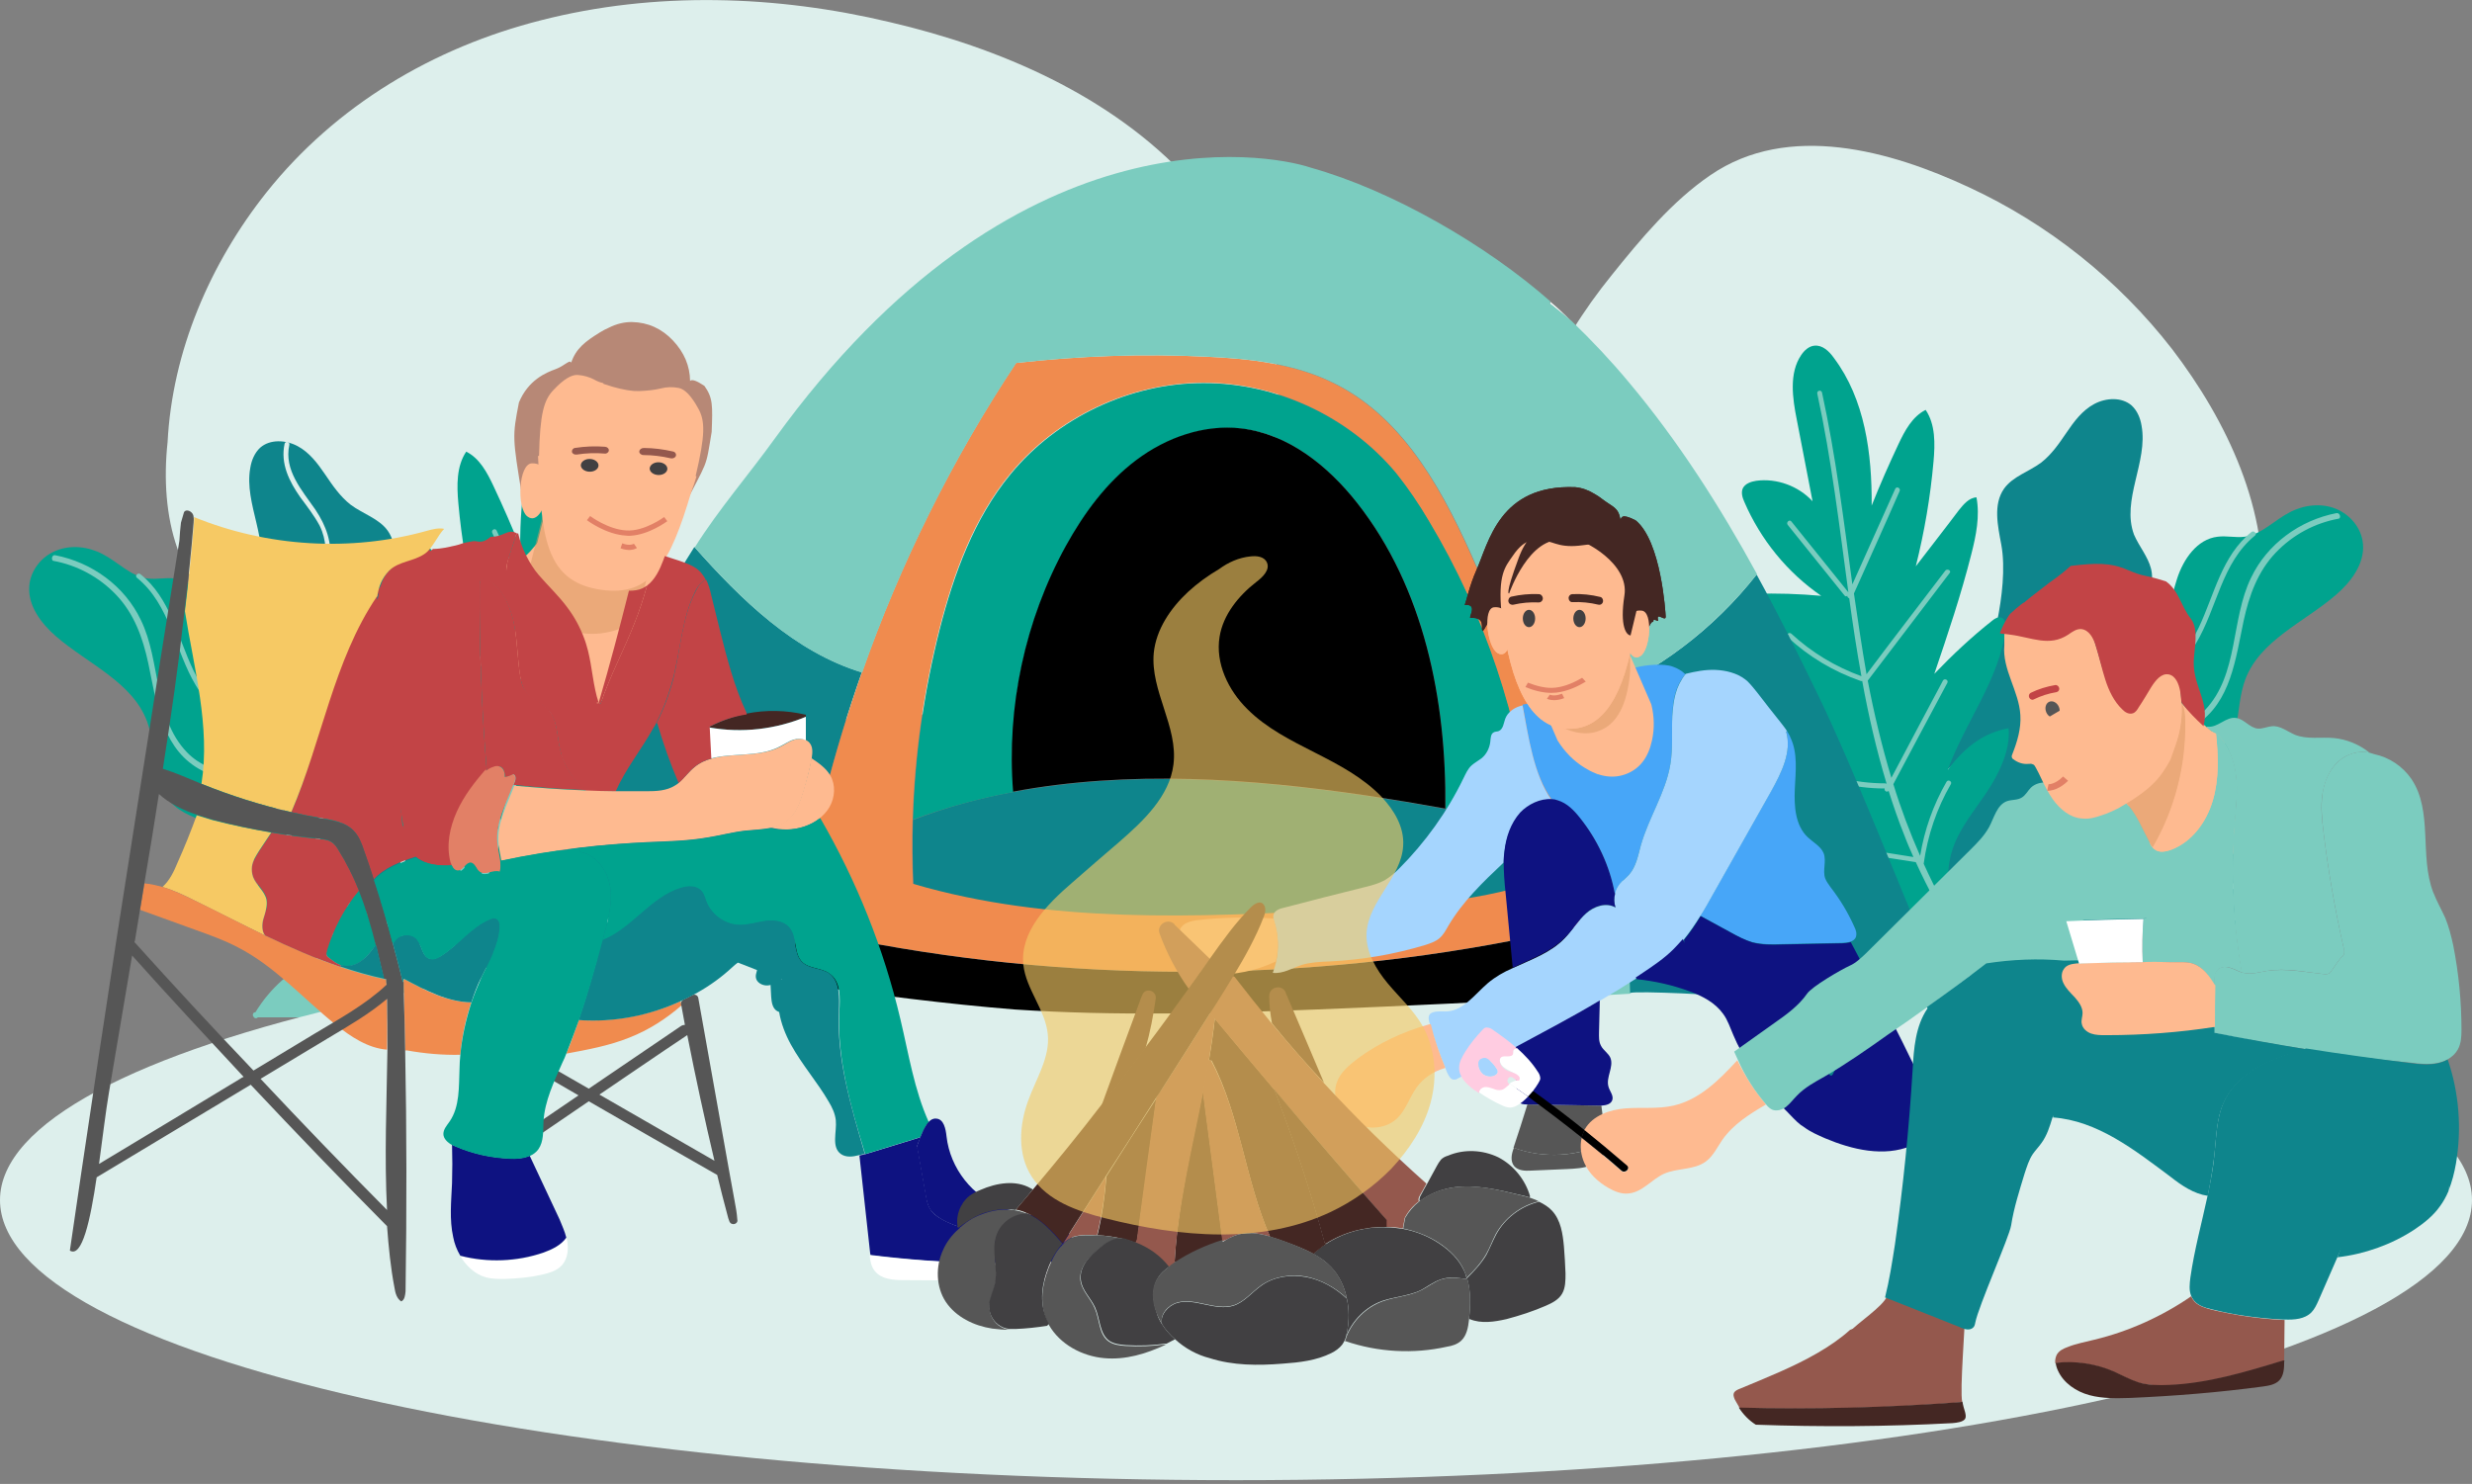 <svg width="523" height="314" fill="none" xmlns="http://www.w3.org/2000/svg"><rect width="100%" height="100%" fill="#808080" stroke="none"/><path d="M214.344 167.589c24.425-4.585 50.1-2.834 74.941.833 5.502.834 11.003 1.751 16.505 2.751 6.085 1.084 12.254 2.334 18.339 3.668.417 4.001.751 8.003.917 12.004h-.083c-13.421 4.335-27.676 5.168-41.763 5.835-30.177 1.501-61.02 3.001-89.946-5.502-.166-4.584-.25-9.169-.083-13.671 6.835-2.667 13.921-4.584 21.173-5.918Z" fill="#0E858C"/><path d="M251.606 38.131c15.255 16.589 23.508 41.263 16.339 63.27-7.503 23.091-31.093 37.929-53.1 45.181-12.088 4.001-24.925 5.919-37.679 5.669-13.838-.334-27.175-3.668-40.513-7.169-6.919-1.834-13.754-3.585-20.757-4.835-7.502-1.334-15.004-2.084-22.59-2.584-7.336-.501-14.588-.834-21.924-1.334-6.085-.417-12.254-1.001-17.922-3.251-8.253-3.335-13.254-9.503-15.922-17.006-2.417-6.835-2.918-14.754-2.084-22.507 1-19.256 9.003-37.845 20.923-52.85C71.049 22.293 91.722 10.039 114.479 4.287c24.091-6.169 49.766-5.335 73.857.417 23.174 5.418 46.765 15.505 63.27 33.427ZM478.513 127.743c-1.5 17.505-12.003 33.677-29.176 39.179-17.755 5.668-37.261.5-54.6-4.501-11.337-3.251-22.674-6.502-33.928-9.837-8.836-2.584-18.089-5.418-24.508-12.421-3.417-3.667-5.835-8.169-7.502-12.92-8.253-13.255-8.003-30.343-2.501-44.598 3.501-8.919 8.753-17.089 14.755-24.508 6.085-7.586 12.754-15.588 20.84-21.09 16.422-11.254 38.095-5.168 54.684 2.584 16.755 7.753 31.593 19.59 42.93 34.178 11.671 15.255 20.757 34.344 19.006 53.934Z" fill="#DDEFEC"/><path d="M6.195 123.992c-.333 4.168 2.501 7.919 5.668 10.67 6.752 5.835 16.172 9.669 19.256 18.005 2.084 5.669.917 12.671 5.002 17.089 4.418 4.752 13.004 4.168 16.505 9.67 1.75 2.751 1.584 6.335 2.251 9.503 0 .25.083.417.167.667 1.084 4.418 4.335 8.253 8.503 10.086 5.418 2.418 11.837 1.334 17.422 3.418 3.168 1.167 6.169 3.751 6.252 7.086l.25.167c.167-.167.333-.334.5-.501 2.334-2.5 3.251-6.335 2.084-9.669-2.501-7.169-12.254-9.087-16.088-15.672-2.001-3.418-2.084-7.669-1.751-11.67.334-4.002 1.167-8.003.584-11.921-.5-3.918-2.751-8.002-6.502-9.336-1.751-.667-3.668-.667-5.502-.917-.834-.167-1.667-.334-2.501-.584-3.501-1.083-6.669-3.334-8.586-6.418-2.334-3.668-2.834-8.253-4.168-12.338-1.334-4.168-4.251-8.419-8.586-8.919-1.917-.25-3.834.25-5.752 0-3.584-.5-6.252-3.501-9.503-5.169-3.001-1.583-6.669-2-9.753-.75-3.084 1.167-5.502 4.168-5.752 7.503Z" fill="#00A38E"/><path d="M50.957 129.243c-.667 2.751.083 5.752 1.167 8.42 1.584 4.001 3.751 7.669 6.419 11.003l-.167 1.417c.834.25 1.667.417 2.501.584 1.834.25 3.751.25 5.502.917 3.751 1.333 5.918 5.418 6.502 9.336.584 3.918-.25 7.919-.584 11.92-.333 4.002-.333 8.17 1.751 11.671 3.834 6.585 13.671 8.503 16.088 15.672 1.084 3.251.25 7.168-2.084 9.669l.167.167c.333-.167.584-.25.917-.417 0 0 .083 0 .083-.083 4.001-6.502 6.169-14.338 3.751-21.424-1.5-4.334-4.502-8.002-7.086-11.753-2.584-3.835-4.835-8.253-4.335-12.838 4.501 2.168 8.669 4.835 12.504 8.003-3.668-10.17-10.92-19.09-12.254-29.76-.083-.917-0-2.084.75-2.417-1-5.002-.834-10.17.083-15.172.75-4.001 1.75-8.502-.584-11.837-1.834-2.584-5.252-3.584-7.836-5.502-2.251-1.75-3.835-4.084-5.418-6.418-1.584-2.334-3.334-4.668-5.835-6.002-2.501-1.334-5.835-1.5-7.919.334-1.167 1.084-1.834 2.667-2.084 4.251-1.417 7.669 4.335 15.755 1.584 23.09-1 2.418-2.918 4.502-3.584 7.169Z" fill="#0E858C"/><path d="M120.315 188.429c.25-.25.417-.584.667-.834.333-.417.667-.917.667-1.5-.084-.834-1.001-1.334-1.834-1.584-2.751-.917-5.669-1.167-8.586-.917 7.919-3.418 14.921-8.67 20.339-15.338.834-1.001 1.668-2.334 1.167-3.585-.416-1-1.583-1.5-2.667-1.75-4.251-1.251-8.67-1.834-13.088-1.751 8.003-5.918 15.005-13.171 20.674-21.34.75-1.084 1.5-2.501 1-3.668-.584-1.334-2.334-1.584-3.835-1.667-4.668-.167-9.419 0-14.087.417 7.169-4.919 12.837-11.921 16.255-19.84.417-.917.75-2.001.333-2.918-.5-1-1.75-1.417-2.834-1.583-4.335-.584-8.92 1.083-11.921 4.334 1.084-5.751 2.251-11.503 3.335-17.255.917-4.585 1.667-9.836-.917-13.671-.667-1-1.667-1.917-2.834-2.001-1.668-.167-3.085 1.167-4.085 2.584-6.585 8.753-8.086 20.257-8.002 31.26-1.751-4.418-3.668-8.752-5.669-13.004-1.334-2.834-2.918-5.835-5.752-7.252-2.084 3.084-2.001 7.169-1.667 10.92.667 7.502 1.917 14.838 3.751 22.174-3.001-3.918-6.085-7.836-9.086-11.837-1-1.251-2.167-2.668-3.751-2.751-.75 4.001.083 8.086 1.084 12.004 2.167 8.586 5.002 17.005 7.836 25.341-3.835-4.001-7.919-7.836-12.254-11.254-.5-.416-1.167-.833-1.834-.666-.083 0-.167.083-.25.083-.75.417-.834 1.584-.75 2.417 1.334 10.67 8.586 19.673 12.254 29.76-3.834-3.168-8.002-5.919-12.504-8.003-.5 4.585 1.75 9.003 4.335 12.838 2.584 3.834 5.585 7.419 7.086 11.753 2.417 7.086.25 14.922-3.751 21.424 11.587-5.669 23.341-11.504 31.177-21.34Z" fill="#00A38E"/><path d="M89.221 209.519s0.0.083-.083.083l.417.917c7.753-1.5 15.671 1.167 23.59 1.834 3.585.334 7.836-.083 9.587-3.251 1-1.75.917-3.918 2.084-5.585 1.333-1.917 3.918-2.334 6.168-2.918 2.251-.583 4.835-1.75 5.169-4.084.25-1.334-.334-2.668-1.084-3.835-1.834-2.917-4.585-5.251-7.752-6.585-1.834-.75-4.335-1.001-5.419.583-.417.751-.917 1.834-1.667 1.667-7.753 9.92-19.506 15.755-31.01 21.174Z" fill="#0E858C"/><path d="M63.546 105.236c-2.334-3.335-4.251-7.086-3.334-11.337.167-.667 1.167-.417 1.0.25-1.167 5.335 2.667 9.586 5.502 13.671 2.334 3.501 3.584 7.002 3.084 11.253-.5 4.418-2.334 8.67-2.417 13.171 0 5.585 3.334 8.003 7.419 11.087 6.835 5.168 5.252 12.421 4.085 19.923-.917 5.669.083 10.337 3.501 14.921 2.501 3.335 5.585 6.086 8.003 9.503 3.918 5.419 6.002 14.505-.917 18.59-.584.333-1.084-.584-.5-.917 3.751-2.251 4.752-7.002 3.751-11.004-1.167-4.334-4.418-7.836-7.336-11.087-2.584-2.834-5.168-5.835-6.752-9.419-1.417-3.335-1.417-6.836-.834-10.42.75-4.668 2.334-9.753.5-14.338-1.584-3.918-5.502-5.502-8.419-8.253-5.918-5.502-2.584-13.421-1.334-20.09.584-3.251.584-6.418-.917-9.503-1.167-2.167-2.667-4.084-4.085-6.001ZM92.389 209.602c2.501-2.584 5.668-4.251 9.169-4.751 4.168-.5 9.086 2.25 12.838-.084 4.334-2.667 8.002-15.171 15.171-10.003.5.417 0 1.251-.5.917-4.418-3.168-7.919 2.251-10.003 5.418-1.417 2.168-3.085 4.419-5.669 5.336-3.084 1-6.252-.501-9.336-.584-4.168-.167-8.086 1.584-10.92 4.501-.5.417-1.25-.333-.75-.75Z" fill="#DDEFEC"/><path d="M11.697 117.489c7.753 1.501 14.671 6.502 18.089 13.671 4.335 8.836 2.584 20.507 9.753 28.009 5.418 5.669 15.005 4.835 19.84 11.254 5.502 7.252-.917 18.672 6.835 24.591 6.252 4.835 17.839 3.168 21.34 11.337 1.5-4.168-1.834-8.169-5.335-10.253-3.334-2.001-7.086-3.001-10.253-5.252-5.502-3.751-5.918-9.336-4.918-15.505.584-3.585 1.584-7.336.834-11.004-.834-4.501-4.585-7.002-8.586-8.502-3.668-1.334-7.586-2.001-11.087-3.918-2.918-1.584-5.085-4.085-6.752-6.836-4.502-7.502-5.418-17.088-12.504-22.84-.5-.417.25-1.167.75-.751 6.335 5.085 7.836 13.255 11.17 20.257 1.917 4.001 4.585 7.669 8.669 9.67 3.918 1.917 8.336 2.5 12.337 4.418 6.502 3.167 7.919 8.836 6.919 15.505-.584 3.918-1.834 8.086-1 12.087.917 4.501 4.752 7.002 8.669 8.836 3.751 1.751 8.003 3.251 10.503 6.669 2.001 2.667 2.584 6.168.917 9.086-.25.417-.834.25-.917-.167-2.667-8.752-14.755-7.252-21.09-11.67-6.919-4.918-3.918-13.671-5.502-20.757-2.084-9.169-12.421-8.919-19.006-13.171-7.336-4.751-8.336-14.087-10.003-21.923-1.167-5.419-3.001-10.504-6.835-14.505-3.584-3.751-8.253-6.252-13.338-7.169-.417-.333-.167-1.334.5-1.167ZM90.389 207.685c3.334-5.168 6.169-10.587 8.669-16.088-.834-6.002-2.751-11.671-5.752-16.839-.334-.584.584-1.084.917-.5 2.834 4.918 4.668 10.17 5.585 15.671 2.167-4.918 4.085-10.003 5.669-15.171-3.835-7.169-7.586-14.338-11.421-21.424-.333-.583.584-1.083.917-.5 3.668 6.836 7.252 13.671 10.92 20.59 2.001-6.669 3.668-13.588 5.002-20.59l-.083-.083c-5.752-7.586-11.504-15.088-17.256-22.674-.417-.5.5-1 .917-.5 5.585 7.335 11.17 14.588 16.672 21.923 1-5.668 1.834-11.42 2.667-17.088-3.251-7.253-6.502-14.422-9.669-21.674-.25-.583.583-1.084.917-.5 3.001 6.752 6.085 13.504 9.086 20.256 1.834-13.587 3.501-27.175 6.419-40.596.166-.667 1.167-.417 1 .25-3.001 13.838-4.668 28.009-6.585 42.097 0-.083 0-.083.083-.167 4.001-5.001 8.002-9.92 12.004-14.921.417-.5 1.167.25.75.75-4.001 5.002-8.003 9.92-12.004 14.921-.167.251-.417.251-.583.084 0 .25-.25.5-.417.5-.75 5.502-1.584 11.003-2.584 16.505 5.501-2 10.503-5.001 14.838-9.003.5-.416 1.25.25.75.751-4.501 4.168-9.67 7.252-15.422 9.253-.166.083-.25 0-.333 0-1.334 7.335-3.001 14.588-5.168 21.756.083 0 .166-.083.25-.083 6.502 0 12.67-1.584 18.422-4.585.584-.333 1.084.584.5.917-5.835 3.085-12.17 4.752-18.756 4.752.167.5-.5.917-.833.5-1 3.168-2.084 6.335-3.335 9.42-.583 1.583-1.25 3.084-1.917 4.584 3.501-.583 7.002-1.083 10.504-1.667.666-.083.916.917.25 1.001-3.752.583-7.503 1.167-11.254 1.75-2.667 5.835-5.752 11.504-9.17 16.922-.584.584-1.5.084-1.167-.5Z" fill="#7BCCBF"/><path d="M53.627 215.104c.083.333.667.5.917.167H112.729c.417.5 1.25 0 .833-.584-13.337-19.423-46.765-21.423-59.519-.5-.584 0-.667.667-.417.917Z" fill="#7BCCBF"/><path fill-rule="evenodd" clip-rule="evenodd" d="m115.701 106.936-7.58 29.514c-.061 2.363.507 4.631 1.719 6.739 1.756 3.085 4.292 5.016 7.688 5.747 3.396.73 6.609.068 9.668-2.013 2.156-1.45 3.796-3.342 4.903-5.612l6.174-24.48c-1.835 1.19-3.707 1.975-5.61 2.424-2.356.582-4.768.558-7.252-.009-2.434-.491-4.587-1.449-6.415-2.865-1.771-1.371-2.085-7.238-3.295-9.445Z" fill="#FEBA90"/><path d="M112.99 115.714c-4.389 5.582-5.659 1.41-8.091.756l-2.18.957 23.446 32.443 12.714-17.954 1.49-14.238c-8.215.878-20.304-10.96-27.379-1.964Z" fill="#FEBA90"/><path opacity=".5" fill-rule="evenodd" clip-rule="evenodd" d="m134.593 131.268 5.293-20.953-24.047-5.197-5.118 20.258c1.218 2.227 2.68 4.04 4.439 5.419 1.84 1.429 4 2.428 6.458 2.893 2.501.574 4.938.568 7.302.014 1.932-.414 3.825-1.237 5.673-2.434Z" fill="#D89963"/><path fill-rule="evenodd" clip-rule="evenodd" d="M144.099 108.336c5.849-11.5 5.133-8.821 6.471-16.964.209-5.593.269-7.198-1.543-9.728-1.648-1.098-2.662-1.452-3.025-1.035-.039-3.181-1.246-6.035-3.622-8.562-2.399-2.53-5.289-3.838-8.696-3.905-1.616-.012-3.274.381-4.937 1.23-.586.247-1.184.566-1.815.953-3.087 1.918-5.062 3.379-6.098 6.44-.206-.843-1.396.666-3.331 1.365-1.957.696-5.752 2.277-7.713 7.029-1.41 7.226-1.372 7.425.66 19.804l2.301-.097 1.172.082c.809-10.763 1.33-17.587 3.511-20.256 2.166-2.718 3.886-4.067 5.177-4.019 1.269.045 2.444.393 3.495 1.088.492.344 1.048.574 1.66.739l.104.204c2.45.923 4.513 1.418 6.166 1.482.362.016.728.009 1.049-.003 1.803-.16 3.312-.473 4.54-.889 1.233-.44 2.454-.521 3.715-.284 1.261.237 2.497 1.915 3.733 5.013 1.263 3.077-.378 9.776-2.974 20.316Z" fill="#B78876"/><path fill-rule="evenodd" clip-rule="evenodd" d="M113.827 96.485c.036 1.179.121 2.341.233 3.483.505 15.591 2.495 23.306 13.151 24.831 10.656 1.524 14.597-5.731 19.036-20.686.42-1.074.774-2.179 1.108-3.311l-.179-.07c2.061-8.707 2.023-11.695.55-14.305-1.446-2.629-2.811-4.073-4.116-4.335-1.282-.259-2.557-.212-3.795.099-1.238.31-2.764.49-4.605.558-.352.002-.705.003-1.078-.021-1.698-.125-3.821-.61-6.409-1.483l-.118-.18c-.638-.153-1.221-.369-1.746-.671-1.119-.614-2.32-.956-3.646-1.057-1.329-.077-3.011.951-5.08 3.151-2.086 2.151-2.88 5.032-3.092 13.978l-.214.019Z" fill="#FEBA90"/><path d="M115.861 100.882s-.333-2.885-3.298-2.844c-2.87.03-3.281 9.42-1.022 11.214 2.259 1.795 3.758-2.734 3.758-2.734l.562-5.636Z" fill="#FEBA90"/><path d="M136.227 94.789c2.082.015 4.151.285 6.176.751.481.108.736.575.579.965-.158.39-.688.592-1.168.455-1.853-.43-3.716-.661-5.694-.671-.486.005-.917-.413-.865-.78.055-.423.451-.717.972-.72ZM121.649 94.781c2.111-.323 4.273-.421 6.39-.244.435.047.794.368.774.756-.02.388-.412.731-.848.684-1.992-.172-3.996-.094-5.95.208-.441.064-.899-.151-1.004-.544-.075-.364.197-.796.638-.86Z" fill="#94584D"/><path d="M133.443 113.361c3.89-.232 7.556-2.959 7.739-3.081l-.661-.88c-.053.031-4.187 3.092-8.001 2.845-3.867-.215-7.638-3.029-7.667-3.055l-.678.877c.173.129 4.088 3.045 8.283 3.269.305.065.658.044.985.025ZM133.357 116.364c.87-.052 1.366-.386 1.391-.415l-.635-.904c-.025.029-.863.55-2.462-.075l-.365 1.046c.813.312 1.528.38 2.071.348Z" fill="#E28066"/><path d="M139.401 97.815c1.029.044 1.834.684 1.791 1.427-.043.742-.917 1.311-1.946 1.268-1.029-.044-1.833-.685-1.791-1.427.07-.741.944-1.31 1.946-1.268ZM124.833 97.115c1.029.044 1.833.684 1.791 1.427-.043.742-.917 1.312-1.946 1.268-1.029-.044-1.834-.684-1.791-1.427.07-.741.944-1.31 1.946-1.268Z" fill="#414042"/><path d="M449.504 196.765c-10.754-.084-22.008.25-31.344 5.585l-.083.083c-.417-.583-.75-1.084-1.084-1.667v-.084c.334.167.584.251.917.417l.167-.166c.167.166.333.333.5.5l.25-.167c.083-3.334 3.084-5.919 6.252-7.086 5.585-2 12.004-1 17.422-3.417 4.168-1.834 7.419-5.669 8.503-10.087.083-.25.083-.417.167-.667 8.169-7.169 20.506-9.253 30.593-5.085 3.918 1.584 7.919 4.835 7.919 9.087-.083 4.418-4.335 7.502-8.336 9.169-10.003 4.168-21.09 3.751-31.843 3.585Z" fill="#0E858C"/><path d="M499.937 115.156c.334 4.168-2.501 7.919-5.668 10.67-6.752 5.835-16.172 9.669-19.256 18.005-2.084 5.669-.917 12.671-5.002 17.089-4.418 4.752-13.004 4.168-16.505 9.67-1.751 2.751-1.584 6.335-2.251 9.503 0 .25-.083.417-.167.667-1.083 4.418-4.334 8.252-8.502 10.086-5.419 2.418-11.837 1.334-17.423 3.418-3.167 1.167-6.168 3.751-6.252 7.086l-.25.166-.5-.5c-2.334-2.501-3.251-6.335-2.084-9.67 2.501-7.168 12.254-9.086 16.089-15.671 2-3.418 2.084-7.669 1.75-11.671-.333-4.001-1.167-8.002-.583-11.92.5-3.918 2.751-8.003 6.502-9.336 1.75-.667 3.668-.667 5.502-.917.833-.167 1.667-.334 2.5-.584 3.501-1.084 6.669-3.334 8.586-6.419 2.334-3.667 2.835-8.252 4.168-12.337 1.334-4.168 4.252-8.419 8.586-8.919 1.918-.25 3.835.25 5.752 0 3.585-.5 6.252-3.501 9.503-5.169 3.001-1.583 6.669-2 9.753-.75 3.085 1.251 5.502 4.168 5.752 7.503Z" fill="#00A38E"/><path d="M455.088 120.324c.667 2.751-.084 5.752-1.167 8.419-1.584 4.001-3.752 7.669-6.419 11.004l.167 1.417c-.834.25-1.668.416-2.501.583-1.834.25-3.751.25-5.502.917-3.751 1.334-5.918 5.419-6.502 9.336-.584 3.918.25 7.92.584 11.921.333 4.001.333 8.169-1.751 11.67-3.835 6.586-13.671 8.503-16.089 15.672-1.083 3.251-.25 7.169 2.084 9.67l-.166.166c-.334-.166-.584-.25-.917-.416 0 0-.084 0-.084-.084-4.001-6.502-6.168-14.338-3.751-21.423 1.501-4.335 4.502-8.003 7.086-11.754 2.584-3.835 4.835-8.253 4.335-12.837-4.502 2.167-9.204 5.513-13.039 8.681 3.668-10.17 11.455-19.768 12.788-30.438.084-.917-.957-.993-1.707-1.327 1-5.001 1.791-11.261.874-16.262-.75-4.002-1.751-8.503.583-11.837 1.834-2.585 5.252-3.585 7.836-5.502 2.251-1.751 3.835-4.085 5.419-6.419 1.583-2.334 3.334-4.668 5.835-6.002 2.501-1.334 5.835-1.5 7.919.333 1.167 1.084 1.834 2.667 2.084 4.251 1.417 7.669-4.335 15.755-1.584 23.091 1.084 2.501 2.918 4.585 3.585 7.169Z" fill="#0E858C"/><path d="M385.734 179.593c-.251-.25-.417-.584-.667-.834-.334-.417-.667-.917-.667-1.5.083-.834 1-1.334 1.834-1.584 2.751-.917 5.668-1.167 8.586-.917-7.919-3.418-14.922-8.67-20.34-15.338-.834-1.001-1.667-2.335-1.167-3.585.417-1 1.584-1.5 2.667-1.751 4.252-1.25-1.917-14.921-7.585-23.09-.751-1.084-1.501-2.501-1.001-3.668.584-1.334 2.334-1.584 3.835-1.667 4.668-.167 9.42 0 14.088.417-7.169-4.919-12.838-11.921-16.255-19.84-.417-.917-.751-2.001-.334-2.918.5-1 1.751-1.417 2.834-1.584 4.335-.583 8.92 1.084 11.921 4.335-1.084-5.752-2.251-11.504-3.335-17.255-.917-4.585-1.667-9.836.917-13.671.667-1 1.668-1.917 2.835-2.001 1.667-.167 3.084 1.167 4.084 2.584 6.586 8.753 8.086 20.256 8.003 31.26 1.75-4.418 3.668-8.753 5.668-13.004 1.334-2.834 2.918-5.835 5.752-7.252 2.084 3.084 2.001 7.169 1.667 10.92-.667 7.502-1.917 14.838-3.751 22.174 3.001-3.918 6.085-7.836 9.086-11.838 1.001-1.25 2.168-2.667 3.752-2.75.75 4.001-.084 8.085-1.084 12.003-2.167 8.586-5.002 17.006-7.836 25.342 3.835-4.001 7.919-7.836 12.254-11.254.5-.417 1.167-.833 1.834-.667.083 0 .167.084.25.084.75.417.834 1.584.75 2.417-1.334 10.67-8.586 19.673-12.254 29.76 3.998-5.38 8.05-7.92 12.863-8.837.5 4.585-2.109 9.837-4.693 13.672-2.585 3.834-5.586 7.419-7.086 11.753-2.417 7.086-.25 14.922 3.751 21.424-11.504-5.669-23.257-11.504-31.176-21.34Z" fill="#00A38E"/><path d="M416.824 200.599s0 .084.084.084l-.417.917c-7.753-1.501-15.672 1.167-23.591 1.834-3.584.333-7.836-.084-9.586-3.251-1.001-1.751-.917-3.918-2.084-5.586-1.334-1.917-3.918-2.334-6.169-2.917-2.251-.584-4.835-1.751-5.168-4.085-.25-1.334.333-2.667 1.083-3.834 1.834-2.918 4.585-5.252 7.753-6.586 1.834-.75 4.335-1 5.418.584.417.75.917 1.834 1.667 1.667 7.836 10.003 19.59 15.838 31.01 21.173Z" fill="#0E858C"/><path d="M482.097 176.425c-4.835 11.17-17.339 14.755-28.426 15.672-11.253 1-22.924.25-33.344 5.418-.583.333-.083 1.167.501.917 11.753-5.835 25.174-4.001 37.762-5.835 9.919-1.501 20.256-5.919 24.424-15.672.25-.583-.667-1.084-.917-.5Z" fill="#DDEFEC"/><path d="M474.846 174.591c-7.336 6.002-15.838 12.504-25.925 10.92-.667-.083-.917.917-.25 1.001 10.503 1.667 19.173-4.919 26.925-11.171.501-.5-.25-1.167-.75-.75ZM486.598 180.176c-4.251 10.17-14.421 16.089-25.341 14.838-.667-.083-.667.917 0 1.001 11.253 1.333 21.923-4.835 26.258-15.339.25-.583-.667-1.083-.917-.5Z" fill="#DDEFEC"/><path d="M494.35 108.57c-7.753 1.501-14.672 6.502-18.089 13.671-4.335 8.836-2.585 20.507-9.754 28.009-5.418 5.669-15.004 4.835-19.839 11.254-5.502 7.252.917 18.672-6.836 24.591-6.252 4.835-17.839 3.167-21.34 11.337-1.5-4.168 1.834-8.17 5.335-10.254 3.335-2 7.086-3 10.253-5.251 5.502-3.751 5.919-9.337 4.919-15.505-.584-3.585-1.584-7.336-.834-11.004.834-4.501 4.585-7.002 8.586-8.502 3.668-1.334 7.586-2.001 11.087-3.918 2.918-1.584 5.085-4.085 6.752-6.836 4.502-7.502 5.419-17.089 12.504-22.84.5-.417-.25-1.167-.75-.751-6.335 5.085-7.836 13.255-11.17 20.257-1.918 4.001-4.585 7.669-8.67 9.67-3.918 1.917-8.336 2.5-12.337 4.418-6.502 3.167-7.919 8.836-6.919 15.505.584 3.918 1.834 8.086 1 12.087-.917 4.501-4.751 7.002-8.669 8.836-3.751 1.75-8.003 3.251-10.503 6.669-2.001 2.667-2.585 6.168-.917 9.086.25.417.833.25.917-.167 2.667-8.753 14.754-7.252 21.09-11.67 6.919-4.918 3.918-13.671 5.501-20.757 2.084-9.169 12.421-8.919 19.007-13.171 7.335-4.751 8.335-14.087 10.003-21.923 1.167-5.419 3.001-10.504 6.835-14.505 3.585-3.751 8.253-6.252 13.338-7.169.5-.25.167-1.25-.5-1.167ZM415.66 198.849c-3.334-5.169-6.168-10.587-8.669-16.089.834-6.002 2.751-11.67 5.752-16.838.333-.584-.584-1.084-.917-.5-2.834 4.918-4.668 10.169-5.585 15.671-2.168-4.918-4.085-10.003-5.669-15.171 3.835-7.169 7.586-14.338 11.421-21.424.333-.583-.584-1.084-.917-.5-3.668 6.836-7.253 13.671-10.92 20.59-2.001-6.669-3.668-13.588-5.002-20.59l.083-.083c5.752-7.586 11.504-15.088 17.256-22.674.417-.5-.5-1.001-.917-.5-5.585 7.335-11.17 14.588-16.672 21.923-1-5.668-1.834-11.42-2.668-17.089 3.251-7.252 6.502-14.421 9.67-21.673.25-.584-.583-1.084-.917-.5-3.001 6.752-6.085 13.504-9.086 20.256-1.834-13.587-3.501-27.175-6.419-40.596-.167-.667-1.167-.417-1 .25 3.001 13.838 4.668 28.009 6.585 42.097 0-.084 0-.084-.083-.167-4.001-5.002-8.003-9.92-12.004-14.921-.417-.501-1.167.25-.75.75 4.001 5.001 8.002 9.92 12.004 14.921.166.25.416.25.583.084 0 .25.25.5.417.5.75 5.502 1.584 11.003 2.584 16.505-5.502-2.001-10.503-5.002-14.838-9.003-.5-.417-1.25.25-.75.75 4.501 4.168 9.67 7.253 15.421 9.253.167.084.25 0 .334 0 1.334 7.336 3.001 14.588 5.168 21.757-.083 0-.167-.083-.25-.083-6.502 0-12.671-1.584-18.422-4.585-.584-.333-1.084.584-.501.917 5.836 3.084 12.171 4.752 18.756 4.752-.166.5.501.917.834.5 1 3.167 2.084 6.335 3.334 9.419.584 1.584 1.251 3.085 1.918 4.585-3.501-.583-7.003-1.083-10.504-1.667-.667-.083-.917.917-.25 1 3.751.584 7.503 1.167 11.254 1.751 2.667 5.835 5.752 11.504 9.169 16.922.667.5 1.501 0 1.167-.5Z" fill="#7BCCBF"/><path d="M448.022 177.855v-14.959l11.635-16.251 7.017 8.126h3.694l3.508 25.485-17.544 5.171-8.31-7.572Z" fill="#FEBA90"/><path d="M452.423 206.268c-.083.333-.667.5-.917.166H393.321c-.417.501-1.251 0-.834-.583 13.338-19.423 46.765-21.424 59.519-.5.584 0 .75.583.417.917Z" fill="#7BCCBF"/><path d="M261.5 313.198c144.422 0 261.5-26.535 261.5-59.269 0-32.733-117.078-59.269-261.5-59.269C117.077 194.66 0 221.196 0 253.929c0 32.734 117.077 59.269 261.5 59.269Z" fill="#DDEFEC"/><path d="M302.455 110.321c11.671 19.589 19.09 41.763 21.674 64.437-6.085-1.334-12.171-2.584-18.339-3.668.25-23.007-4.502-46.765-18.673-64.687-6.169-7.836-14.588-14.588-24.424-15.672-7.836-.917-15.839 1.917-22.174 6.669-6.336 4.751-11.087 11.253-14.922 18.172-8.669 15.755-12.587 34.094-11.17 52.017-7.252 1.334-14.338 3.251-21.257 5.835.417-13.588 2.335-27.175 5.669-40.346 3.001-11.671 7.252-23.341 14.921-32.677 9.837-12.004 25.258-19.34 40.763-19.34 15.589-.083 30.927 7.169 40.93 19.09 2.584 3.167 4.835 6.668 7.002 10.17Z" fill="#00A38E"/><path d="M332.548 68.057c-1.5-1.25-3.001-2.501-4.501-3.668-.167-.167-.167-.417 0-.5 1.5 1.25 3.001 2.668 4.501 4.168Z" fill="#fff"/><path d="M162.826 206.268c-8.253-3.085-16.339-6.502-24.508-10.003-4.418-1.918-8.836-3.752-13.254-5.669-2.167-.917-4.418-1.917-6.585-2.834 3-16.255 8.085-32.177 14.921-47.265.083-.084.25-.167.333-.25.167-.167.167-.334.084-.5 3.834-8.253 8.169-16.256 13.087-24.008 9.92 11.17 21.174 22.174 35.428 26.508-5.918 16.839-10.42 34.261-13.254 51.934-.75 4.501-1.334 9.086-1.917 13.671-1.417-.501-2.835-1.001-4.335-1.584ZM344.885 210.102c-.083.083-.083.083-.166.083-.5-21.006-3.168-42.013-7.753-62.436 13.588-5.502 25.675-14.671 34.678-26.175 4.585 8.336 8.836 16.922 13.004 25.508 7.252 14.921 17.422 40.93 23.924 56.268-2.25.583-12.253 2.917-14.588 3.501-16.421 4.585-3.417 5.085-27.258 4.001-1.417-.25-20.34-1.25-21.841-.75Z" fill="#0E858C"/><path d="M182.334 142.331c8.086-23.091 19.09-45.181 32.594-65.521 13.338-1.5 26.842-2.001 40.263-1.334 9.336.417 18.923 1.5 27.259 5.752 14.921 7.502 23.257 23.507 29.926 38.762 10.586 24.258 19.423 49.766 21.923 76.025h-.25c-48.432 11.336-99.115 12.67-148.047 3.834-5.835-1.084-11.92-2.334-16.922-5.585 2.834-17.672 7.336-35.095 13.254-51.933Zm142.629 44.431c-.167-4.002-.417-8.003-.917-12.004-2.584-22.674-9.92-44.848-21.673-64.437-2.084-3.585-4.419-7.003-7.003-10.254-9.92-11.92-25.341-19.172-40.929-19.089-15.589.083-30.927 7.336-40.763 19.339-7.669 9.337-11.921 20.924-14.922 32.677-3.334 13.171-5.251 26.759-5.668 40.347-.167 4.584-.084 9.169.083 13.671 28.926 8.502 59.769 7.085 89.945 5.501 14.088-.75 28.343-1.5 41.764-5.835h.083v.084Z" fill="#F08B4E"/><path d="M125.151 190.596c-1.251 2.251-2.418 4.418-3.668 6.669-.417.75-1.084 1.584-1.917 1.25-.584-.25-.751-1-.834-1.584-.334-2.917-.334-5.918-.25-8.836 0-.083 0-.166.083-.333 2.168 1 4.418 1.917 6.586 2.834Z" fill="#0E858C"/><path d="M133.816 140.247c-.083.083-.25.166-.333.25.083-.25.25-.5.333-.75.167.166.167.416 0 .5Z" fill="#fff"/><path d="M167.245 207.935c.083 0 .25 0 .333.083 1.167.167 2.334.334 3.585.5-.417.751-.75 1.417-1.167 2.084-1.001 1.667-2.251 3.335-4.168 3.585-.5.083-1.001 0-1.417-.25-1.001-.584-1.167-1.918-1.251-3.001-.083-1.584-.166-3.085-.25-4.668 1.417.583 2.834 1.083 4.335 1.667Z" fill="#0E858C"/><path d="M371.728 121.491c-7.836-14.338-16.672-28.176-27.175-40.68-3.751-4.502-7.753-8.753-12.004-12.838-1.501-1.25-3.001-2.501-4.502-3.668-.166-.167-.166-.417 0-.5-13.504-11.921-33.51-23.508-50.766-28.342-9.253-3.084-62.686-12.754-113.369 57.352-5.585 7.752-11.837 14.921-16.922 23.007 9.92 11.17 21.173 22.174 35.428 26.509 8.086-23.091 19.089-45.181 32.593-65.521 13.338-1.5 26.842-2.001 40.263-1.334 9.337.417 18.923 1.5 27.259 5.752 14.921 7.502 23.257 23.507 29.926 38.762 10.587 24.258 19.423 49.766 21.924 76.024.5 4.919.75 9.837.75 14.839 1.834-.084 3.668-.167 5.418-.334 1.418-.083 2.835-.167 4.335-.25-.5-21.007-3.168-42.013-7.752-62.437 13.421-5.668 25.508-14.838 34.594-26.341Z" fill="#7BCCBF"/><path d="M171.081 208.518c-1.168-.166-2.335-.333-3.585-.5-.083 0-.25-.083-.333-.083.5-4.585 1.167-9.086 1.917-13.671 5.001 3.251 11.003 4.501 16.922 5.585 48.932 8.836 99.698 7.502 148.047-3.835h.25c.5 4.919.75 9.837.75 14.839-18.839 1.083-37.678 2-56.518 2.75-21.256.834-42.596 1.418-63.853 0-14.588-1.167-29.093-3.084-43.597-5.085ZM287.115 106.403c14.172 18.006 18.923 41.763 18.673 64.687-5.502-1-11.003-1.917-16.505-2.751-24.758-3.668-50.516-5.418-74.941-.833-1.417-17.923 2.501-36.262 11.171-52.017 3.834-6.919 8.586-13.421 14.921-18.172 6.335-4.752 14.338-7.586 22.174-6.669 9.92 1.167 18.339 7.919 24.507 15.755Z" fill="#000"/><path d="M333.715 152.584c1.501 3.668 2.835 7.419 4.085 11.17.334 1.167.75-5.053 1.084-3.886l3.693 3.86c2.001-.5-.275 1.277.808-.474 3.001-5.002 1.475-10.42 2.725-16.088-1.583-1.834.776-3.752-.474-5.752.167-.084.25-.084.417-.167 2.167-.584 6.002-.917 7.919-.167.917.334 1.834.834 2.501 1.501l.083.083c-2.167 2.668-2.584 5.418-2.751 8.836-.167 3.418.167 6.919-.417 10.253-1 6.002-4.584 11.337-6.252 17.173-.583 2.084-1 4.418-2.417 6.085-.584.667-1.334 1.25-1.917 1.917-.5.667-.917 1.417-1.084 2.168h-.083c-1.084-5.836-3.585-11.337-7.336-15.922-1.25-1.584-2.834-3.168-4.752-3.751-.416-.167-.833-.25-1.25-.25-3.918-5.419-5.002-13.505-6.169-20.09 1.167-.25 2.418-.25 3.585-.25l.167-.167c1.417 1.667 3.251 3.001 5.418 3.584.75.167 1.5.334 2.251.251h.166v.083Z" fill="#47A6F8"/><path d="M269.446 193.514c.251-.834 1.251-1.251 2.084-1.417 5.752-1.501 11.588-3.001 17.339-4.418 1.417-.334 2.835-.751 4.085-1.418 1.084-.666 2.084-1.5 3.001-2.417 5.585-5.585 10.253-12.087 13.671-19.173.5-1 .917-2 1.751-2.751.583-.5 1.333-.917 2-1.417 1.084-.833 1.751-2.167 1.917-3.501.084-.75.084-1.667.667-2 .334-.251.834-.167 1.167-.334.917-.417 1.001-1.667 1.334-2.584.5-1.334 1.751-2.251 3.084-2.668.167-.083.417-.083.584-.166 1.25 6.585 2.334 14.671 6.169 20.089-2.418-.25-5.002 1.001-6.669 2.918-2.001 2.251-3.001 5.168-3.335 8.169-.083.667-.166 1.334-.166 2.084-4.335 4.085-8.67 8.253-11.671 13.338-.583 1-1.083 2.001-2 2.751-.834.667-1.834 1-2.835 1.334-6.585 2-13.421 3.167-20.256 3.501-2.001.083-4.085.166-6.002.75-2.001.667-3.918 1.917-6.085 1.667.25-.667.5-1.417.667-2.167.667-2.835.5-5.752-.334-8.503-.083-.167-.167-.417-.167-.584-.083-.5-.083-.833 0-1.083Z" fill="#A5D5FE"/><path d="M269.613 194.931c.833 2.751 1 5.668.333 8.503-4.168 2-8.753 2.917-13.338 2.75-.917 0-1.833-.083-2.667-.416-2.501-1.001-3.668-3.918-4.251-6.586-.167-.833-.334-1.75 0-2.584.583-1.334 2.334-1.751 3.834-1.917 5.252-.584 10.587-.667 15.838-.334.167.167.251.417.251.584Z" fill="#FEBA90"/><path d="M378.813 156.085c1.583 3.334 1.083 7.169.917 10.837-.167 3.668.083 7.752 2.75 10.253 1.167 1.084 2.751 1.917 3.335 3.335.667 1.667-.25 3.667.333 5.335.25.666.75 1.333 1.167 1.917 2.001 2.584 3.668 5.335 5.002 8.336.333.667.583 1.417.333 2.167-.166.5-.667.834-1.167 1.001-.583.166-1.25.25-1.834.25-4.251.083-8.502.166-12.754.25-2.084.083-4.168.083-6.168-.417-1.584-.417-3.085-1.251-4.585-2.084-2.168-1.167-4.251-2.334-6.419-3.501.917-1.417 1.751-2.918 2.584-4.418 4.168-7.336 8.253-14.672 12.421-22.007 2.167-3.835 4.418-8.253 3.168-12.588l.166-.083c.25.5.584.917.751 1.417Z" fill="#47A6F8"/><path d="M356.639 142.581c2-.5 4.168-.917 6.252-.834 2.25.083 4.584.667 6.335 2.001.167.166.333.25.5.417.75.75 1.417 1.583 2.084 2.417 1.584 2.084 3.168 4.085 4.835 6.169.5.667 1 1.25 1.417 1.917l-.167.167c1.251 4.251-1 8.669-3.167 12.587-4.168 7.336-8.253 14.671-12.421 22.007-.834 1.5-1.667 3.001-2.584 4.418-1.084 1.751-2.251 3.418-3.501 5.002-.667.75-1.251 1.5-2.001 2.167-2 1.917-4.251 3.501-6.502 5.002-.5.333-1 .666-1.5 1-2.585 1.667-5.169 3.251-7.753 4.751-5.918 3.418-11.92 6.669-17.922 9.92-4.001 2.168-8.086 4.335-12.087 6.502-.25.167-.417.25-.751.25-.75.084-1.167-.75-1.5-1.417-.167-.333-.25-.667-.417-1-1.25-3.001-2.334-6.085-3.251-9.253-.083-.167-.083-.417-.167-.583-.083-.334-.166-.751-.083-1.084.25-1.251 2.084-1.084 3.418-1.084 3.751.084 6.252-3.584 9.086-6.002 1.584-1.334 3.334-2.334 5.252-3.167 3.918-1.834 8.086-3.251 11.003-6.336 1.584-1.667 2.751-3.668 4.502-5.168 1.75-1.501 4.334-2.418 6.252-1.25-.334-1.001-.334-2.001-.084-3.001.167-.834.584-1.584 1.084-2.168.583-.667 1.334-1.25 1.917-1.917 1.417-1.667 1.834-3.918 2.418-6.085 1.667-5.919 5.251-11.171 6.252-17.173.583-3.417.25-6.835.416-10.253.25-3.501.667-6.168 2.835-8.919Z" fill="#A5D5FE"/><path fill-rule="evenodd" clip-rule="evenodd" d="m342.536 133.236 6.835 15.813c.642 2.61.678 5.152.144 7.608-.761 3.585-2.54 5.94-5.336 7.065-2.797 1.124-5.802.694-8.979-1.307-2.27-1.401-4.161-3.316-5.673-5.745l-7.323-16.943c1.902 1.14 5.314 5.504 7.105 5.797 2.212.412 4.768 1.191 6.827.339 2.026-.767 3-3.593 4.252-5.35 1.188-1.636 1.639-4.71 2.148-7.277Z" fill="#FEBA90"/><path opacity=".5" fill-rule="evenodd" clip-rule="evenodd" d="M343.524 138.935c-.847 1.885-1.704 4.131-3.087 5.489-1.466 1.441-2.776 3.574-4.845 4.445-2.091.928-4.435.778-6.527.828-1.682.062-4.351-2.487-6.021-3l1.271 2.941c4.818 4.279 9.997 6.812 14.351 4.858 4.107-1.704 5.784-6.774 6.218-12.47l-.003-8.403-1.357 5.312Z" fill="#D89963"/><path fill-rule="evenodd" clip-rule="evenodd" d="m317.54 135.424-.479.087c-1.286-3.683-.327-3.966-1.395-4.772-.392-.284-1.678 2.898-1.983 2.723-.567-.305.915-2.876-2.572-2.723-.523.021 1.678-3.029-1.22-2.724.24-.523 1.068-4.25 2.441-7.301 2.637-5.883 4.837-18.261 20.941-17.629 1.417.131 2.811.632 4.141 1.46.479.262.959.589 1.438.959 2.441 1.874 3.508 1.787 3.988 4.424.261-.371.152-1.373 3.181.152 5.47 4.402 6.342 19.591 6.385 20.353.066 1.352-2.135-1.22-1.591.872.066.262-.958-.392-.98-.109-.044.763-.24-.022-.719.959-.785 1.634-1.221.632-2.179 3.334l-.48-.087-1.765-.109c.806-8.978.174-13.227-1.373-15.646-1.503-2.441-1.438-2.811-2.571-2.877-1.133-.087-1.569-1.373-2.572-.915-.479.24-1.133-.436-1.678-.349l-.13.153c-2.288.523-9.349-.153-10.351-.61-1.024-.48-1.133.871-2.267.959-1.133.087-1.983 1.046-3.486 3.486-1.526 2.419-2.463 6.908-1.656 15.886l-1.068.044Z" fill="#442723"/><path fill-rule="evenodd" clip-rule="evenodd" d="M345.86 133.004c-2.136 14.23-6.756 21.291-13.86 21.203-7.126.109-11.745-6.973-13.881-21.203-.24-1.046-.414-2.092-.588-3.159l.152-.044c-.806-8.215.785-9.893 2.31-12.094 1.504-2.245 2.833-3.138 3.966-3.225 4.141-.654 4.446 1.067 8.542 1.067 4.097 0 7.148-1.983 10.482 2.136 1.7 2.092 3.16 3.922 2.375 12.138 0 0 .72 2.157.502 3.181Z" fill="#FEBA90"/><path d="M319.274 130.694s-.675-2.441-3.181-2.201c-2.419.218-1.461 8.281.697 9.654 2.157 1.373 2.789-2.615 2.789-2.615l-.305-4.838ZM344.289 131.283s.588-2.398 3.094-2.071c2.419.327 1.744 8.346-.348 9.632-2.114 1.286-2.877-2.746-2.877-2.746l.131-4.815Z" fill="#FEBA90"/><path fill-rule="evenodd" clip-rule="evenodd" d="M328.559 113.414s-4.141-3.705-7.235 4.598c-3.095 8.302-2.027 7.539-2.027 7.539s4.25-12.312 11.55-11.244c7.278 1.09-2.288-.893-2.288-.893Z" fill="#442723"/><path fill-rule="evenodd" clip-rule="evenodd" d="m317.54 135.424-.479.087c-1.286-3.683-.327-3.966-1.395-4.772-.392-.284-1.678 2.898-1.983 2.723-.567-.305.915-2.876-2.572-2.723-.523.021 1.678-3.029-1.22-2.724.24-.523 1.068-4.25 2.441-7.301 2.637-5.883 4.837-18.261 20.941-17.629 1.417.131 2.811.632 4.141 1.46.479.262.959.589 1.438.959 2.441 1.874 3.508 1.787 3.988 4.424.261-.371.152-1.373 3.181.152 5.47 4.402 6.342 19.591 6.385 20.353.066 1.352-2.135-1.22-1.591.872.066.262-.958-.392-.98-.109-.044.763-.24-.022-.719.959-.785 1.634-1.221.632-2.179 3.334l-.48-.087-1.765-.109c.806-8.978.174-13.227-1.373-15.646-1.503-2.441-1.438-2.811-2.571-2.877-1.133-.087-1.569-1.373-2.572-.915-.479.24-1.133-.436-1.678-.349l-.13.153c-2.288.523-9.349-.153-10.351-.61-1.024-.48-1.133.871-2.267.959-1.133.087-1.983 1.046-3.486 3.486-1.526 2.419-2.463 6.908-1.656 15.886l-1.068.044Z" fill="#442723"/><path fill-rule="evenodd" clip-rule="evenodd" d="M345.86 133.004c-2.136 14.23-6.756 21.291-13.86 21.203-7.126.109-11.745-6.973-13.881-21.203-.24-1.046-.414-2.092-.588-3.159l.152-.044c-.806-8.215.785-9.893 2.31-12.094 1.504-2.245 2.833-3.138 3.966-3.225 4.141-.654 4.446 1.067 8.542 1.067 4.097 0 7.148-1.983 10.482 2.136 1.7 2.092 3.16 3.922 2.375 12.138 0 0 .72 2.157.502 3.181Z" fill="#FEBA90"/><path d="M319.274 130.694s-.675-2.441-3.181-2.201c-2.419.218-1.461 8.281.697 9.654 2.157 1.373 2.789-2.615 2.789-2.615l-.305-4.838ZM344.289 131.283s.588-2.398 3.094-2.071c2.419.327 1.744 8.346-.348 9.632-2.114 1.286-2.877-2.746-2.877-2.746l.131-4.815Z" fill="#FEBA90"/><path fill-rule="evenodd" clip-rule="evenodd" d="M328.559 113.414s-4.141-3.705-7.235 4.598c-3.095 8.302-2.027 7.539-2.027 7.539s4.25-12.312 11.55-11.244c7.278 1.09-2.288-.893-2.288-.893Z" fill="#442723"/><path d="M325.556 125.711c-1.961-.083-3.921.103-5.81.538-.455.104-.718.643-.598 1.078.119.477.598.725 1.052.622 1.769-.415 3.539-.56 5.356-.477.454.021.884-.414.86-.87-.023-.498-.382-.871-.86-.891ZM338.605 126.319c-1.968-.483-3.982-.704-5.972-.604-.417.02-.764.383-.764.846 0 .442.347.865.764.845 1.875-.08 3.726.101 5.555.544.417.1.833-.141.949-.604.116-.403-.116-.906-.532-1.027Z" fill="#442723"/><path d="M328.783 148.151c-.92 0-1.466-.278-1.494-.304l.603-.861c.029.025.948.456 2.586-.203l.46.938c-.834.329-1.581.43-2.155.43ZM334.731 143.417c-1.425.844-3.481 1.847-5.646 2.084-2.028.238-4.221-.422-5.81-1.055l-.548.923c1.507.634 3.48 1.24 5.508 1.24.329 0 .658-.026 1.015-.052 2.439-.264 4.714-1.399 6.249-2.322l-.768-.818Z" fill="#E28066"/><path d="M324.789 130.871c0 1.011-.585 1.835-1.304 1.835-.718 0-1.303-.824-1.303-1.835 0-1.011.585-1.835 1.303-1.835.719 0 1.304.824 1.304 1.835ZM332.865 130.871c0 1.011.585 1.835 1.304 1.835.718 0 1.303-.824 1.303-1.835 0-1.011-.585-1.835-1.303-1.835-.719 0-1.304.824-1.304 1.835Z" fill="#414042"/><path d="M343.682 125.961c1.034-6.648-8.372-11.819-11.45-12.188h3.509l9.234 2.77 1.292 12.558-1.292 5.355c-.862-.061-2.327-1.846-1.293-8.495Z" fill="#442723"/><path d="m305.79 225.941-.167.083c-2.334.667-4.501 2.084-5.918 4.085-1.501 2.084-2.251 4.751-4.085 6.502-2.668 2.584-7.252 2.584-10.17.333-2.334-1.75-3.584-5.001-2.667-7.752.666-2.168 2.584-3.752 4.418-5.169 4.501-3.334 9.669-5.751 15.088-7.252l.417-.083c.75 3.167 1.834 6.252 3.084 9.253Z" fill="#FEBA90"/><path d="M370.393 225.691c-1.417-2.084-2.668-4.252-3.668-6.669-.667-1.501-1.167-3.168-2.167-4.501-1.668-2.335-4.335-3.752-7.086-4.752-3.584-1.334-7.336-2.167-11.17-2.584l-.25-.334c.5-.333 1-.666 1.5-1 2.251-1.5 4.585-3.084 6.502-5.002.667-.666 1.334-1.417 2.001-2.167.25 1.084 1.417 1.751 2.417 2.167 2.501.917 5.335 1.001 7.92 1.668 2.584.667 5.251 2.334 5.918 4.918.584 2.251-.5 4.835.667 6.835.834 1.501 2.584 2.168 3.668 3.418 1.5 1.834 1.417 4.585 2.584 6.752 1.084 1.834 3.168 3.501 2.751 5.585-.25 1.167-1.334 2.001-2.418 2.751-.75.5-1.5 1.084-2.334 1.584-2.25-2.667-4.668-5.502-6.835-8.669Z" fill="#0E1281"/><path d="M320.209 242.863c1-3.001 2.001-6.086 2.918-9.087v-.083c5.085.083 10.086.167 15.088.25h.583c.334 2.334.584 4.585.834 6.919 0 .334.083.584.083.917-5.918 3.001-13.171 3.418-19.506 1.084Z" fill="#565656"/><path d="M320.295 242.863c6.252 2.334 13.504 1.917 19.506-1.084 0 .5 0 1-.084 1.5-.416 1.584-1.75 2.751-3.251 3.335-1.5.583-3.167.667-4.834.75-2.585.083-5.169.25-7.753.334-1.25.083-2.667 0-3.501-.917-.917-1.084-.584-2.668-.083-3.918Z" fill="#565656"/><path d="M340.303 229.942c.25.917 1.083 1.834.833 2.751-.25.917-1.25 1.167-2.25 1.25h-.584c-5.002-.083-10.087-.167-15.088-.25h-.25c-.584 0-1.251-.083-1.667-.5-.417-.417-.417-1.001-.417-1.584-.084-3.251-.084-6.419-.167-9.67l-.167-.333c6.002-3.251 12.088-6.419 17.923-9.92-.084 2.251-.084 4.501-.167 6.752 0 .917-.083 1.917.417 2.834.5 1.001 1.584 1.584 2 2.584.751 1.918-1 4.085-.416 6.086ZM380.982 238.028c-1.084-.834-2.001-1.917-3.001-2.918-.167-.166-1.999-2-2.166-2.167.75-.5 1.332-1.586 2.166-2.086 1-.667 2.667-1.999 3.001-3.249.5-2.084-.417-1.167-1.501-3.001-1.167-2.084-1.083-4.835-2.584-6.752-1.084-1.334-7.082-.54-7.915-1.957-1.167-2.001.583-3.105 0-5.356-.667-2.584-1.294-4.319-3.878-4.986-2.584-.667-5.81-1.692-8.311-2.609-1.083-.417-.236-3.015-.486-4.098 1.334-1.584 2.418-3.251 3.501-5.002 2.168 1.167 4.252 2.334 6.419 3.501 1.501.834 3.001 1.584 4.585 2.084 2 .5 4.084.5 6.168.417 4.252-.083 8.503-.167 12.755-.25.583 0 1.25-.083 1.833-.25 5.002 9.336 9.837 18.756 14.422 28.259 1.167 2.334 2.25 4.668 2.834 7.252.25 1.001.333 2.168.083 3.168-.5 2.084-2.5 3.584-4.501 4.418-5.835 2.417-12.504.834-18.256-1.584-1.5-.667-3.084-1.334-4.418-2.334-.333-.25-.5-.333-.75-.5ZM328.296 169.089c.417 0 .834.083 1.251.25 2 .584 3.501 2.167 4.751 3.751 3.668 4.585 6.252 10.087 7.336 15.922h.083c-.25 1-.25 2.001.084 3.001-2.001-1.167-4.585-.25-6.252 1.25-1.667 1.501-2.835 3.585-4.502 5.169-3.001 3.084-7.169 4.501-11.003 6.335-.5-5.252-1.001-10.503-1.501-15.755-.25-2.251-.417-4.585-.417-6.835 0-.667.084-1.334.167-2.084.334-3.001 1.334-5.919 3.335-8.17 1.667-1.75 4.251-3.001 6.668-2.834Z" fill="#0E1281"/><path d="M394.736 215.771c-3.085 3.418-5.586 7.169-7.67 11.253-.25.417.417.834.667.334 2.001-4.001 4.502-7.753 7.503-11.087.416-.333-.167-.834-.5-.5Z" fill="#0E858C"/><path d="M102.973 162.837c-1.083-12.92-1.584-26.008-1.5-39.012 0-.417 0-.917.333-1.25.5-.501 1.417-.167 2.001.333 2.834 2.167 4.335 5.752 5.001 9.336.667 3.585.667 7.169 1.251 10.754.167 1 .333 2 .917 2.834 1.167 1.834 3.501 2.584 5.001 4.251 2.001 2.168 1.834 5.502 2.501 8.336.75 3.418 2.751 6.586 5.502 8.753-5.085-.167-10.253-.583-15.338-1.084.083-.25.166-.416.25-.583.25-.584.333-1.417-.25-1.667-.584.333-1.167.5-1.751.583-.083-.833-.25-1.917-1-2.167-.417-.167-.834 0-1.251.083-.583.167-1.083.5-1.583.834-.084-.084-.084-.167-.084-.334Z" fill="#C24446"/><path d="M175.665 164.088c1.167 2 1 4.668-.167 6.668-.5.917-1.25 1.668-2.001 2.334-1 .834-2.167 1.418-3.417 1.834-2.251.751-4.835.751-7.086.167 1.417-.333 2.751-.834 3.918-1.834 1.667-1.5 2.417-3.834 3.084-6.085.667-2.251 1.334-4.502 1.668-6.752 1.5 1 3.084 2.084 4.001 3.668Z" fill="#FEBA90"/><path d="M170.496 151.25v.417c-6.419 2.668-13.504 3.501-20.34 2.251v-.167c2.418-1.25 5.085-2.167 7.753-2.751 4.084-.833 8.502-.75 12.587.25Z" fill="#442723"/><path d="M91.599 116.156c1.847 0 3.878-.537 3.878-.537 2.77-.554 1.449-.607 4.617-1.108.986-.155 1.714.767 3.714-.923 2.934 0 3.501-1.767 5.502-.767-.583 1.751-1.084 3.418-1.667 5.169-.334 1.167-.75 2.417-.417 3.584.333 1.001 1.167 1.751 1.917 2.418 1.918 1.5 4.002 2.834 5.919 4.418 3.084 2.667 5.418 6.168 7.252 9.836 1.667 3.418 2.834 7.002 4.001 10.587l.334-.083.417.166c2-5.918 5.001-11.503 7.252-17.255 1-2.501 1.834-5.085 2.584-7.753 1.667-1.25 2.668-3.334 3.418-5.335.083-.333.25-.583.333-.917 1.001.334 2.084.667 3.085 1.001 1.667.583 3.334 1.167 4.501 2.417.417.5.75 1 1.084 1.584-1.001.417-1.667 1.417-2.168 2.334-2.917 5.835-3.167 12.587-4.834 18.839-.834 3.168-2.001 6.252-3.502 9.17-.166.417-.416.75-.666 1.167-2.501 4.501-5.836 8.586-7.92 13.337-2.084 0-4.168-.083-6.252-.166-2.75-2.168-4.751-5.335-5.501-8.753-.667-2.918-.501-6.169-2.501-8.336-1.501-1.667-3.835-2.334-5.002-4.251-.5-.834-.75-1.834-.917-2.835-.583-3.584-.583-7.252-1.25-10.753-.667-3.585-2.167-7.169-5.002-9.336-.583-.417-1.5-.834-2-.334-.334.334-.334.834-.334 1.251-.083 13.004.417 26.008 1.501 39.012-2.418 2.751-4.668 5.669-6.169 9.003-1.5 3.334-2.251 7.169-1.334 10.67 0 .167.083.25.167.417-2.667.167-5.502-.084-7.502-1.667-.333-.25-.584-.501-.834-.834-1.334-1.584-1.667-3.835-2.001-5.919-2.334-15.171-6.335-30.343-5.585-45.681.083-.833.083-1.75.25-2.584.333-2.167 1-4.335 2.501-5.835 2.084-2.084 5.252-2.668 7.669-4.418 1.417-1.251.128 1.417 1.461 0Z" fill="#C24446"/><path d="m79.633 200.183-.334.083c-.834 1.084-1.75 2.251-2.834 3.084-1.167.834-2.584 1.334-3.918 1.001-.167 0-.25-.084-.417-.084-.917-.333-1.667-.917-2.417-1.5-.25-.167-.417-.334-.584-.584-.167-.333-.083-.833.083-1.167 1.334-4.585 3.668-8.919 6.752-12.587 1.5 3.751 2.668 7.752 3.668 11.754Z" fill="#00A38E"/><path d="M109.309 112.821c.083 0 .25.084.333.084.667 3.001 2.334 6.418 4.335 8.752 2.001 2.335 4.251 4.419 6.085 6.919 1.501 2.001 2.668 4.168 3.501 6.419.334.834.584 1.751.834 2.668.917 3.667 1.084 7.502 2.251 11.003l-2.18.083c-1.167-3.584-1.679-7.169-3.263-10.586-1.751-3.668-2.977-5.692-6.144-8.359-1.834-1.584-4.001-3.287-5.919-4.788-.833-.667-1.584-1.417-1.917-2.417-.333-1.167 0-3.526.417-4.693.583-1.667 1.167-3.418 1.667-5.085Z" fill="#C24446"/><path d="M123.981 167.255c2.084.084 4.168.167 6.252.167h6.502c2.084 0 4.251-.083 6.002-1.167.25-.167.583-.333.833-.583 1.167-1.001 2.084-2.335 3.335-3.335 1.083-.917 2.334-1.5 3.668-1.834 4.501-1.25 10.003-.25 14.338-2.417 1.083-.5 2-1.251 3.167-1.584.834-.25 1.834-.25 2.584.167.25.166.501.333.667.583.667.834.584 2.001.417 3.085v.166c-.417 2.251-1 4.502-1.667 6.752-.667 2.168-1.334 4.502-3.084 6.086-1.084 1-2.418 1.5-3.918 1.834-1.751.333-3.668.416-5.419.583-2.834.334-5.585 1.084-8.336 1.501-4.001.666-8.086.75-12.17.917-4.835.25-9.587.583-14.422 1.167-5.585.666-11.17 1.583-16.672 2.75-.166-1.167-.5-2.334-.583-3.584-.417-4.251 1.834-8.253 3.334-12.254 4.919.417 10.004.834 15.172 1Z" fill="#FEBA90"/><path d="M170.496 151.667v5.002c-.75-.417-1.75-.417-2.584-.167-1.084.333-2.084 1.083-3.168 1.584-4.334 2.167-9.836 1.167-14.337 2.417l-.084-.167c-.083-2.167-.25-4.251-.333-6.418 7.002 1.25 14.088.416 20.506-2.251Z" fill="#fff"/><path d="M150.156 153.751v.167c.083 2.167.25 4.251.333 6.418l.084.167c-1.334.333-2.584.917-3.668 1.834-1.251 1-2.084 2.334-3.335 3.334-1.75-4.084-3.251-8.336-4.501-12.587l-.167-.083c1.501-2.918 2.668-6.002 3.501-9.17 1.584-6.335 1.834-13.087 4.835-18.839.5-1.001 1.167-2.001 2.168-2.334.5 1 .833 2.167 1.083 3.334.584 2.501 1.251 4.918 1.834 7.419 1.501 5.919 3.001 11.837 5.585 17.339l.084.417c-2.834.416-5.419 1.333-7.836 2.584ZM72.049 204.601c-5.418-1.834-10.753-4.168-15.922-6.669-.75-.917-.667-2.334-.334-3.501.334-1.334.917-2.751.667-4.085-.333-1.834-2.084-3.001-2.834-4.751-.25-.751-.417-1.501-.25-2.251.167-1.25.917-2.334 1.584-3.418.834-1.25 1.667-2.501 2.501-3.751 3.334.584 6.585 1 9.92 1.334.917.083 1.917.166 2.751.667.667.416 1.167 1.083 1.584 1.834 1.667 2.667 3.084 5.501 4.251 8.419-3.084 3.668-5.335 8.002-6.752 12.587-.083.417-.25.834-.083 1.167.083.25.334.417.584.584.75.583 1.5 1.167 2.417 1.5l-.083.334ZM126.648 148.75c2.335-7.92 4.419-15.839 6.419-23.758 1 0 1.917-.083 2.834-.5.334-.167.751-.417 1.001-.584-.751 2.668-1.584 5.252-2.584 7.753-2.251 5.835-5.252 11.337-7.253 17.255l-.417-.166Z" fill="#C24446"/><path d="M106.808 164.421c.583-.083 1.25-.333 1.75-.583.584.25.501 1.083.25 1.667-.083.167-.166.417-.25.583-1.5 4.002-3.751 8.003-3.334 12.254.083 1.167.417 2.418.584 3.585.083.833.166 1.667-.084 2.501-1.417-.501-3.084.917-4.251 0-.75-.501-.917-1.751-1.834-1.918-1.084-.083-1.584 1.584-2.667 1.667-.75.084-1.25-.666-1.5-1.333-.083-.167-.083-.25-.167-.417-.917-3.585-.167-7.336 1.334-10.67 1.5-3.335 3.751-6.252 6.169-9.003v.333c.5-.333 1-.666 1.583-.833.417-.167.834-.25 1.251-.084 1 .334 1.167 1.418 1.167 2.251Z" fill="#E28066"/><path d="M61.628 171.84c6.502-15.004 8.733-34.244 19.197-48.183l-1.025 2.585c-.167.834.941 1.751.858 2.585-.75 15.338 3.251 30.509 4.477 45.681 1.072 2.084 1.406 3.512 2.739 5.18.25.333-.238 1.322.095 1.572-3.334 1.084-6.669 2.334-8.919 4.835-.667-2.084-1.334-4.085-2.084-6.169-.5-1.5-1.084-3.084-2.251-4.251-1.75-1.751-4.335-2.168-6.752-2.584-2.001-.334-4.168-.751-6.335-1.251Z" fill="#C24446"/><path d="M57.377 176.175c-.834 1.25-1.667 2.501-2.501 3.751-.667 1.084-1.417 2.167-1.584 3.418-.083.75 0 1.584.25 2.251.667 1.75 2.417 2.917 2.834 4.751.25 1.334-.25 2.751-.667 4.085-.334 1.167-.334 2.584.333 3.501-5.002-2.418-10.003-5.002-14.921-7.419-2.167-1.084-4.418-2.168-6.752-2.834 1.5-1.334 2.417-3.251 3.168-5.085 1.5-3.335 2.834-6.669 4.085-10.087 1.084.334 2.167.667 3.251 1 4.168 1.084 8.336 1.918 12.504 2.668Z" fill="#F6C964"/><path d="M143.988 211.853c.084.333.084.667.167.917-3.251 2.834-6.919 5.168-10.92 6.752-4.335 1.751-8.92 2.584-13.421 3.418 1-2.334 1.834-4.752 2.667-7.169l.167.083c7.253.417 14.672-1 21.34-4.001ZM34.369 187.679c2.334.667 4.501 1.75 6.752 2.834 5.002 2.417 9.92 5.002 14.921 7.419 5.252 2.501 10.503 4.835 15.922 6.669 3.001 1 6.085 1.917 9.253 2.584.167.083.333.083.5.083.25 4.919.25 9.92.167 14.838-4.085-.333-7.669-2.751-10.92-5.335-6.835-5.501-12.837-12.337-20.673-16.338-2.834-1.501-5.918-2.584-8.919-3.668l-11.754-4.251c.333-1.834.667-3.752.917-5.586 1.334.084 2.584.417 3.834.751ZM99.725 212.103c-1.25 3.585-2.001 7.336-2.334 11.087-3.751.083-7.502-.25-11.254-.917h-.417c-.083-4.835-.167-9.67-.333-14.505v-.416l.167-.167c4.418 2.417 9.086 4.835 14.171 4.918Z" fill="#F08B4E"/><path d="M41.039 110.571c0-.417.083-.834 0-1.167 15.505 6.335 33.177 7.419 49.266 2.917 1.167-.333 2.501-.667 3.668-.417-1.334 1.334-2.417 4.026-4.001 5.193-2.417 1.751-5.585 1.596-7.669 3.68-1.5 1.583-2.167 3.298-2.501 5.465h-.083c-9.169 13.588-11.587 30.51-18.089 45.598-6.502-1.5-12.837-3.501-19.006-6.002 1.917-12.087-1.584-24.341-3.501-36.511.75-6.252 1.417-12.504 1.917-18.756Z" fill="#F6C964"/><path d="M85.721 222.273c-.083-4.418-.167-8.753-.333-13.171v-1.334h-.167c-.667-2.751-1.417-5.585-2.167-8.336-1.167-4.418-2.501-8.919-3.918-13.254-.667-2.084-1.334-4.085-2.084-6.169-.5-1.5-1.084-3.084-2.251-4.251-1.751-1.75-4.335-2.167-6.752-2.584-2.167-.417-4.335-.834-6.502-1.334-6.502-1.5-12.837-3.501-19.006-6.002-.083 0-.167-.083-.167-.083-2.584-1.084-5.252-2.251-7.919-3.084 1.75-11.087 3.334-22.174 4.585-33.344.75-6.252 1.417-12.421 1.917-18.673 0-.417.083-.834 0-1.167 0-.333-.083-.584-.25-.834-.417-.583-1.334-.917-1.751-.333 0 .083-.083.167-.083.25-.167.667-.417 1.334-.584 2.001-.167 1.25-.25 2.584-.333 3.834-2.584 16.172-5.168 32.26-7.669 48.349-1.917 12.087-3.751 24.091-5.668 36.178-2.501 16.422-5.002 32.761-7.419 49.182-.834 5.502-1.584 11.004-2.417 16.506 2.584 1.584 4.335-6.419 5.668-15.505 10.837-6.502 21.757-13.088 32.594-19.59 9.503 10.087 19.09 20.09 28.843 29.926.333 4.418.75 8.753 1.584 13.088.167 1.084.5 2.251 1.417 2.834.75-.333.834-1.334.917-2.167.25-17.089.25-34.011-.083-50.933Zm-34.928 6.002c-9.92 6.002-19.84 12.004-29.843 18.006.75-5.502 1.417-11.087 2.084-15.005 1.667-9.67 3.251-19.423 4.918-29.093 7.753 8.67 15.672 17.172 23.591 25.675-.25.083-.5.25-.75.417Zm-22.34-28.926c0-.083 0-.167.083-.25.334-2.168.75-4.418 1.084-6.586.333-1.834.584-3.751.917-5.585 1.084-6.252 2.084-12.587 3.084-18.922 2.167 2 5.085 3.417 8.086 4.418 1.084.333 2.167.667 3.251 1 4.085 1.084 8.253 2.001 12.421 2.668 3.334.583 6.585 1 9.92 1.333.917.084 1.917.167 2.751.667.667.417 1.167 1.084 1.584 1.834 1.667 2.668 3.084 5.502 4.251 8.419 1.5 3.835 2.668 7.753 3.668 11.838.584 2.334 1.084 4.584 1.667 6.918.167 0 .333.084.5.084 0 .417 0 .833.083 1.167-4.501 4.251-10.086 7.252-15.338 10.42-4.251 2.584-8.586 5.168-12.837 7.752-8.503-8.919-16.922-18.005-25.175-27.175Zm26.675 28.926 14.255-8.586c4.335-2.584 8.669-5.085 12.504-8.336.083 3.584.083 7.169.083 10.753-.167 11.337-.667 22.674-.083 33.928-9.086-9.17-18.006-18.423-26.759-27.759ZM155.408 254.033c-.417-2.167-.75-4.251-1.167-6.419-2.167-12.17-4.335-24.341-6.502-36.428-.083-.583-.75-.917-1.334-.583-.583.333-1.25.667-1.834.917-.333.166-.583.583-.5 1 0 .083 0 .167.084.25.25 1.334.5 2.751.75 4.085-.25 0-.584.083-.834.25l-19.506 13.254c-2.584-1.5-5.085-2.918-7.669-4.418-1.334-.75-2.584 1.167-1.251 1.917l6.753 3.918c-3.335 2.251-6.669 4.585-10.087 6.836-1.25.833.5 2.417 1.751 1.583 3.501-2.417 7.002-4.751 10.503-7.169 9.086 5.252 18.089 10.42 27.175 15.589.667 2.834 1.417 5.668 2.168 8.503.083.416.25.916.416 1.333.417 1.001 1.918.584 1.668-.417-.084-1.333-.334-2.667-.584-4.001Zm-28.592-22.424c6.168-4.168 12.337-8.419 18.589-12.587 1.75 8.92 3.668 17.756 5.752 26.592-8.086-4.668-16.255-9.336-24.341-14.005Z" fill="#565656"/><path d="M85.219 207.768c-.667-2.751-1.417-5.585-2.167-8.336l.333-.083c.834-1.751 3.668-2.084 4.835-.584 1.084 1.334 1.084 3.668 2.751 4.085.75.167 1.5-.167 2.167-.5 3.751-2.251 6.419-6.169 10.42-7.836.5-.25 1.084-.333 1.584-.083.5.333.584 1 .584 1.667-.167 3.834-2.251 7.336-3.918 10.753-.834 1.667-1.501 3.418-2.084 5.252-5.085-.083-9.753-2.584-14.255-5.002l-.167.167v.417l-.083.083Z" fill="#0E858C"/><path d="M120.064 263.119c.25 1.751-.167 3.751-1.501 4.918-1 .917-2.417 1.334-3.834 1.667-2.585.584-5.252.834-7.92.917-1.333 0-2.751 0-4.001-.333-2.334-.667-4.168-2.417-5.418-4.501 5.751 1.5 11.92 1.25 17.589-.667 1.834-.667 3.751-1.584 4.834-3.168.167.333.251.75.251 1.167Z" fill="#fff"/><path d="M119.813 261.869c-1.083 1.584-3.001 2.501-4.835 3.167-5.585 1.918-11.837 2.168-17.589.667-.75-1.25-1.25-2.584-1.5-3.918-.834-3.751-.417-7.585-.25-11.42.083-2.751.083-5.418 0-8.169.334.167.584.333.917.417 3.501 1.5 7.335 2.334 11.17 2.5 1.417.084 3.001 0 4.335-.583 2.084 4.501 4.251 9.003 6.335 13.504.5 1.251 1.084 2.501 1.417 3.835ZM193.919 243.03l.25.083c.584 3.251 1.167 6.585 1.751 9.836.167 1.001.333 2.001.917 2.918.5.834 1.334 1.501 2.251 2.001 3.334 2 7.335 2.667 11.17 3.251 5.752.917 11.587 1.75 17.339 2.667l.166-.083c.25 1 .334 2.001.167 3.001-14.588 1.084-29.259.667-43.764-1.167 0-.167-.083-.334-.083-.5-.75-6.836-1.501-13.671-2.251-20.507.25-.083.417-.167.667-.167.25-.083.417-.166.667-.166 3.918-1.167 7.836-2.418 11.67-3.585-.417.75-.75 1.584-.917 2.418Z" fill="#0E1281"/><path d="M170.08 174.925c1.25-.417 2.417-1.001 3.417-1.834l.084.083c7.669 13.254 13.421 27.592 16.922 42.513 1.75 7.336 2.917 14.922 6.002 21.757-.334.334-.667.834-.917 1.334-.334.584-.584 1.167-.834 1.834-3.918 1.167-7.836 2.418-11.67 3.585l-.167-.417c-2.918-9.67-5.835-19.59-5.335-29.76.167-2.917.333-6.335-2.084-8.002-1.667-1.251-4.251-1.001-5.752-2.418-1.917-1.834-1-5.335-2.751-7.335-1.167-1.334-3.251-1.584-5.001-1.334-1.834.25-3.585.833-5.335.833-3.085 0-6.002-2.084-7.169-4.918-.334-.833-.5-1.75-1.084-2.334-1-1.084-2.751-1-4.251-.583-6.419 2-10.42 8.669-16.672 11.087.083-.417.25-.834.333-1.334.917-3.335 1.834-6.752 1.251-10.17-.584-3.418-3.001-6.752-6.419-7.252l-.084-.834c4.752-.584 9.587-1 14.422-1.167 4.084-.167 8.169-.25 12.17-.917 2.835-.417 5.502-1.167 8.336-1.501 1.751-.166 3.668-.25 5.419-.583 2.334.5 4.835.417 7.169-.333Z" fill="#00A38E"/><path d="M147.573 210.019c-1.167.667-2.334 1.25-3.585 1.834-6.669 3.084-14.088 4.501-21.423 4.001l-.167-.083c1.917-5.585 3.418-11.17 5.002-16.839 6.252-2.417 10.253-9.17 16.672-11.087 1.417-.417 3.167-.583 4.251.584.583.667.833 1.584 1.084 2.334 1.083 2.834 4.084 4.918 7.169 4.918 1.833 0 3.584-.583 5.335-.834 1.833-.25 3.834 0 5.001 1.334 1.751 2.001.917 5.502 2.751 7.336 1.5 1.5 4.001 1.25 5.752 2.417 2.334 1.667 2.167 5.169 2.084 8.003-.5 10.086 2.501 20.006 5.335 29.759l.167.417c-.25.083-.417.167-.667.167-.25.083-.417.167-.667.167-1.251.333-2.668.5-3.751-.251-2.084-1.5-.834-4.668-1.084-7.168-.167-1.418-.75-2.668-1.501-3.918-2.417-4.168-5.668-7.836-8.002-12.088-2.334-4.251-3.668-9.419-1.834-13.921-.917.667-1.917 1.334-3.084 1.417-1.167.084-2.418-.666-2.501-1.75-.083-.834.5-1.667.333-2.501-.166-1.084-1.5-1.584-2.584-1.334-1.083.25-1.917 1.001-2.751 1.751-2.25 2.084-4.668 3.834-7.335 5.335ZM81.302 207.101c-3.168-.667-6.252-1.584-9.253-2.584l.083-.333c.167.083.25.083.417.083 1.334.333 2.834-.167 3.918-1 1.167-.834 2.001-1.918 2.834-3.085l.334-.083c.584 2.417 1.084 4.752 1.667 7.002Z" fill="#0E858C"/><path d="M227.766 266.704c-.166.667-.416 1.333-.833 1.917-1.751 2.251-5.002 2.417-7.836 2.417-9.253-.083-18.589-.083-27.842-.166-2.251 0-4.752-.167-6.169-1.918-.75-.917-1-2.167-1.084-3.334 14.505 1.75 29.176 2.167 43.764 1.084Z" fill="#fff"/><path d="M119.814 222.94c-.25.667-.5 1.25-.833 1.917-1.751 4.001-3.751 8.086-4.001 12.504-.084 2.001.083 4.168-1.084 5.835-.5.667-1.084 1.084-1.834 1.417-1.334.584-2.834.667-4.335.584-3.834-.167-7.669-1-11.17-2.501-.334-.167-.584-.25-.917-.417-.917-.5-1.834-1.333-1.834-2.334 0-1 .75-1.834 1.334-2.667 2.167-3.168 1.917-7.336 2.084-11.171 0-.917.083-1.917.167-2.834.333-3.751 1.167-7.502 2.334-11.087.583-1.75 1.333-3.501 2.084-5.251 1.667-3.501 3.751-6.919 3.918-10.754 0-.583-.084-1.334-.584-1.667-.5-.333-1.084-.167-1.584.083-4.001 1.668-6.669 5.586-10.42 7.836-.667.417-1.417.75-2.167.5-1.667-.416-1.667-2.75-2.751-4.084-1.167-1.501-4.001-1.167-4.835.583l-.333.084c-1.167-4.418-2.501-8.92-3.918-13.255 2.251-2.5 5.668-3.834 8.919-4.834 2.001 1.583 4.835 1.833 7.502 1.667.25.75.75 1.417 1.5 1.333 1.084-.083 1.584-1.833 2.668-1.667.917.084 1.083 1.334 1.834 1.918 1.167.833 2.917-.501 4.251 0 .167-.834.167-1.668.083-2.501 5.502-1.167 11.087-2.084 16.672-2.751l.084.834c3.417.5 5.835 3.834 6.418 7.252.584 3.418-.333 6.835-1.25 10.17-.083.417-.25.833-.333 1.333-1.501 5.669-3.085 11.337-5.002 16.839-.834 2.334-1.751 4.752-2.668 7.086Z" fill="#00A38E"/><path d="M194.754 240.529c.25-.584.5-1.251.833-1.834.251-.417.501-.917.917-1.334.417-.417.917-.75 1.584-.667 1.584.084 2.001 2.168 2.168 3.751.75 6.753 5.501 12.838 11.92 15.089 2.501.917 5.085 1.25 7.586 1.917 2.501.667 5.085 1.75 6.669 3.834.583.667 1 1.501 1.25 2.418l-.167.083c-5.752-.917-11.587-1.75-17.339-2.667-3.834-.584-7.835-1.251-11.17-3.251-.833-.5-1.667-1.167-2.25-2.001-.501-.834-.751-1.917-.917-2.918-.584-3.251-1.167-6.585-1.751-9.836l-.25-.083c.25-.834.583-1.668.917-2.501Z" fill="#0E1281"/><path d="M437.165 194.931c.917 2.917 1.751 5.835 2.668 8.836v.167c-.667.083-1.251.25-1.751.667-.25.25-.417.5-.583.833-.167-.75-.251-1.417-.334-2.167-.25-1.918-.25-3.918-.25-5.919 0-.833 0-1.667.083-2.501h.167v.084ZM460.026 203.6h-6.688c-.167-3.084-.084-6.085.166-9.169l2.459-1.063c1.418 3.084 3.313 6.815 4.063 10.232ZM501.269 159.253c-2.167-.5-4.668.25-6.418 1.75-2.001 1.751-3.085 4.418-3.501 7.086-.417 2.667-.084 5.418.25 8.086 1 8.253 2.417 16.338 4.251 24.424.167.667.25 1.417-.333 1.834-.584.417-1.834 2.501-2.501 3.335-.334.416-1.001.416-1.501.333-3.918-.417-7.919-1.334-11.837-.667-1.667.25-3.334.834-5.001.417-.167 0-.25-.083-.417-.083-1.834-10.42-2.334-21.007-1.501-31.51.25-3.418.751-6.919.25-10.42-.416-3.251-1.75-6.586-4.251-8.753v.167c-.667-.251-1.167-.751-1.75-1.167-.084-.084-.167-.084-.167-.167l.167-.167c2.167.334 3.917-2.167 6.085-1.834 1.75.25 2.834 2.084 4.585 2.251 1 .083 2-.417 3.001-.5 1.75-.167 3.334 1.167 4.918 1.834 2.584 1 5.418.416 8.169.667 2.668.25 5.335 1.333 7.419 3l.083.084Z" fill="#7BCCBF"/><path d="M323.297 232.026c-1.333-.917-2.584-1.834-3.918-2.751.25-.167.501-.333.751-.417.25-.083.5-.166.667-.25.083 0 .083-.083.166-.083 1.112-.438 2.429 1.313 3.513 2.147-.25.333-.845 1.021-1.179 1.354Z" fill="#fff"/><path d="M450.792 171.09c-.167 5.335 1.044 9.99 2.711 15.075.917 2.584 2.115 5.181 3.199 7.682l-3.199.5c-5.418.084-10.92.25-16.338.5h-.084v-1.083c.084-5.919-.166-11.754-.833-17.589-.334-2.751-.667-5.752.917-7.919l.167-.167c1.333 1.834 3.167 3.334 5.418 3.584 1.25.084 2.501-.25 3.668-.583 1.083-.417 2.167-.834 3.167-1.334.251.167.957 1.084 1.207 1.334Z" fill="#7BCCBF"/><path d="M455.422 179.342c.25.25.416.417.75.584.917.5 2.084.25 3.084-.084 4.502-1.667 7.586-5.918 8.92-10.503 1.333-4.501 1.167-9.336.666-14.088v-.166c2.501 2.167 3.835 5.501 4.252 8.752.417 3.418 0 6.919-.25 10.42-.834 10.504-.334 21.09 1.5 31.51-.75-.25-1.5-.666-2.25-.917-.917-.333-2.001-.333-2.751.251-.751.666-.834 1.75-.834 2.667v.667h-.083c-1.084-1.834-2.334-3.835-4.418-4.502-.917-.333-1.834-.333-2.751-.333h-2.084c-.75-3.334-2.084-6.502-3.418-9.753-1.084-2.501-2.167-5.085-3.084-7.669-1.751-5.085-2.501-10.42-2.334-15.755 1.917 2.251 3.001 5.085 4.418 7.669.083.417.333.917.667 1.25Z" fill="#7BCCBF"/><path d="M487.931 222.023c-6.502-1.001-13.087-2.168-19.589-3.501v-1.251c0-2.917 0-5.918.083-8.836v-.667c0-1 .083-2.084.834-2.667.75-.667 1.834-.584 2.751-.25.75.25 1.5.667 2.25.917.167 0 .25.083.417.083 1.667.417 3.335-.167 5.002-.417 3.918-.583 7.919.25 11.837.667.5.083 1.167.083 1.5-.333.667-.834 1.918-2.918 2.501-3.335.584-.333.417-1.167.334-1.834-1.834-8.086-3.251-16.255-4.252-24.424-.333-2.668-.583-5.419-.25-8.086.334-2.668 1.501-5.335 3.501-7.086 1.751-1.5 4.168-2.25 6.419-1.75.333.083.75.25 1.084.333 3.167.667 6.002 2.584 7.835 5.252 4.585 6.835 1.668 16.255 4.585 23.924.751 1.917 1.751 3.668 2.584 5.502.751 1.834 1.251 3.834 1.668 5.752 1.167 5.918 1.75 11.92 1.75 17.922 0 1.417-.083 2.834-.75 4.085-.5.917-1.25 1.584-2.084 2.084-.75.417-1.501.667-2.334.833-1.834.334-3.668.167-5.502-.083-7.502-.667-14.838-1.667-22.174-2.834Z" fill="#7BCCBF"/><path d="M320.961 221.773c1.668 1.5 3.168 3.084 4.335 4.918.333.417.584 1 .584 1.5 0 .334-.251.667-.417 1.001-.334.583-.75 1.167-1.167 1.667-1.084-.834-2.251-1.584-3.335-2.417.167-.167.25-.251.167-.501 0-.166-.167-.333-.25-.416-.584-.584-1.417-.834-2.167-1.334-.751-.417-1.418-1.084-1.418-2.001 0-.25.084-.5.251-.667.333-.333.916-.25 1.417-.25.5 0 1.083-.083 1.167-.583v-.417c.083-.25.417-.5.833-.5Z" fill="#fff"/><path opacity=".5" d="M449.584 169.673c3.585-1.917 6.753-4.752 8.837-8.169 2.334-3.835 3.501-8.503 3.084-13.005 0 .084.083.084.083.167.751 1.167.834 2.668.834 4.001.167 9.337-2.251 18.673-6.919 26.676-.333-.334-.584-.834-.834-1.251-1.417-2.584-2.5-5.502-4.418-7.669-.25-.25-.416-.5-.667-.75Z" fill="#D89963"/><path d="M465.672 152.834c.417.334.834.75 1.251 1.084.083.083.166.083.166.167.5.416 1.084.916 1.751 1.167.5 4.668.667 9.503-.667 14.087-1.334 4.585-4.418 8.837-8.92 10.504-1 .333-2.167.583-3.084.083-.25-.167-.5-.333-.75-.583 4.668-8.003 7.086-17.339 6.919-26.676 0-1.417-.084-2.834-.834-4.001 1.251 1.501 2.751 2.834 4.168 4.168Z" fill="#FEBA90"/><path d="M334.632 240.695c-3.751-3-7.503-5.835-11.337-8.669.417-.417.75-.75 1.084-1.167 3.667 2.668 7.335 5.418 10.836 8.253-.25.583-.416 1.083-.583 1.583Z" fill="#000"/><path d="M373.642 233.693c-3.417 2.001-6.918 4.168-9.253 7.502-1.083 1.584-1.917 3.418-3.501 4.585-2.5 1.834-6.002 1.334-8.836 2.584-2.584 1.167-4.585 3.918-7.502 4.168-1.501.167-2.918-.416-4.252-1.167-2.167-1.25-4.084-3.001-5.085-5.251-.75-1.668-1-3.585-.583-5.335 2.834 2.25 5.668 4.584 8.419 7.002.751.667 1.918-.417 1.084-1.084-2.918-2.584-5.919-5.085-9.003-7.502.084-.084.083-.167.167-.25 1.667-2.918 5.335-4.168 8.669-4.418 3.335-.25 6.836.166 10.087-.584 5.502-1.25 9.67-5.418 13.504-9.586 1.667 3.334 3.668 6.502 6.085 9.336Z" fill="#FEBA90"/><path d="M343.051 247.698c-2.751-2.418-5.585-4.752-8.42-7.003.167-.583.334-1.083.584-1.583 3.001 2.417 6.002 4.918 9.003 7.502.75.667-.417 1.751-1.167 1.084Z" fill="#000"/><path d="M312.793 225.357c-.083-.333 0-.75.167-1 .334-.5 1-.667 1.584-.417.167.084.333.25.5.334.584.5 1.167 1.083 1.584 1.834.167.25.25.416.25.666 0 .501-.5.751-.917.917-.833.25-1.75 0-2.334-.5-.5-.5-.834-1.167-.834-1.834Z" fill="#A5D5FE"/><path d="M433.25 194.514c-1.501.25-2.668 1.25-3.835 2.167-3.001 2.418-6.002 4.835-9.086 7.169-4.168 3.168-8.336 6.252-12.588 9.253-2.751 2.001-5.501 3.918-8.336 5.835-4.334 3.085-8.752 6.169-13.337 8.837-2.084 1.167-4.252 2.334-5.919 4.084-.75.75-1.417 1.667-2.25 2.334-.834.667-2.084 1.001-3.001.584-.501-.25-.917-.667-1.251-1.084-2.417-2.834-4.418-5.918-5.918-9.336-.25-.584-.584-1.251-.834-1.834 2.918-2.084 5.752-4.085 8.669-6.169 2.501-1.75 5.002-3.584 6.753-6.085 1-1.501 7.169-5.085 9.002-5.919 1.334-.583 2.335-1.583 3.418-2.584 7.419-7.335 14.755-14.671 22.174-22.007 1.417-1.417 2.918-2.917 3.918-4.751 1.084-2.001 1.667-4.752 3.834-5.502 1.001-.333 2.168-.167 3.085-.75.833-.5 1.25-1.417 1.917-2.084 1.751-1.667 4.501-1.167 6.836-.417.333.583.666 1.167 1.083 1.75l-.166.167c-1.584 2.251-1.251 5.252-.917 7.919.666 5.836 1 11.754.833 17.589v1.084c0 .834 0 1.667-.083 2.501-.417-1.334-2.501-3.001-4.001-2.751Z" fill="#7BCCBF"/><path d="M323.296 232.026c-.417.417-.834.834-1.25 1.167-.751.584-1.668 1.167-2.585 1.167-.583 0-1.25-.25-1.75-.5-1.667-.75-3.251-1.667-4.835-2.751l.083-.083c0-.584.584-1.084 1.167-1.167.584-.084 1.167.166 1.751.333.583.167 1.167.417 1.834.25.667-.167 1.167-.75 1.667-1.167 1.334.917 2.584 1.834 3.918 2.751Z" fill="#fff"/><path d="M448.167 171.029c-1.13.563-2.355 1.127-3.579 1.502-1.318.47-2.731.845-4.144.658-2.543-.188-4.615-1.972-6.122-4.038-.47-.657-.847-1.315-1.224-1.972-.848-1.502-1.507-3.192-2.354-4.695-.189-.281-.283-.657-.66-.751-.282-.188-.659-.094-1.036-.094-1.036.094-2.166-.282-3.013-.939-.189-.094-.377-.282-.377-.469-.094-.188 0-.47.094-.658 1.036-2.629 1.884-5.446 1.695-8.263-.282-5.07-3.861-9.671-3.39-14.742v-2.919c4.615.563 9.324 2.262 13.185-.273.848-.564 1.789-1.221 2.825-1.127 1.601.094 2.449 1.784 3.014 3.286.754 2.254 1.319 4.601 2.072 6.949.754 2.253 1.884 4.507 3.673 6.103.659.564 1.507 1.127 2.26.751.566-.187.942-.751 1.225-1.22.847-1.315 1.695-2.723 2.637-4.038.848-1.314 2.166-2.911 3.767-2.629 1.413.282 2.166 1.972 2.449 3.38.188.752.282 1.503.282 2.254.471 5.07-.282 8.239-2.232 13.633-2.167 4.038-4.266 6.461-11.047 10.311Z" fill="#FEBA90"/><path d="M425.292 134.286c0-.621 0-2.044 0 0-2.424-.392-2.384.17-1.831-1.175.434-1.056 1.479-2.902 1.831-3.235 0 0 2.352-2.188 3.098-2.482 0 0 .022-.133 3.099-2.482 3.17-2.544 3.533-2.431 6.61-5.171 5.255-.62 8.344-.738 11.98.827 3.916 1.664 3.099.828 8.193 2.463 2.798 2.055 3.089 5.139 5.234 7.879 1.771 2.251.713 6.263.619 9.101-.093 5.285 3.378 8.465 2.073 13.651-1.679-1.566-3.264-3.131-4.569-4.893 0 0-.093-.098-.093-.196-.094-.782-.187-1.565-.28-2.348-.28-1.468-.932-3.23-2.424-3.523-1.585-.294-2.797 1.272-3.73 2.74-.839 1.37-1.678 2.838-2.61 4.208-.28.489-.653 1.076-1.213 1.272-.839.294-1.678-.196-2.237-.783-1.772-1.663-2.891-4.012-3.637-6.361-.745-2.349-1.305-4.893-2.051-7.242-.466-1.565-1.398-3.229-2.983-3.425-1.026-.098-1.958.587-2.798 1.175-4.009 2.642-7.713.587-12.281 0Z" fill="#C24446"/><path d="M313.625 227.191c.667.584 1.584.75 2.334.5.417-.166.917-.417.917-.917 0-.25-.083-.5-.25-.667-.417-.666-1-1.333-1.584-1.834-.166-.166-.333-.25-.5-.333-.5-.25-1.25 0-1.584.417-.166.25-.25.667-.166 1 0 .667.333 1.334.833 1.834Zm0-9.253c.084-.083.167-.167.334-.333.25-.167.5-.25.75-.167.5 0 1 .333 1.417.667 1.667 1.167 3.335 2.334 4.835 3.751-.417 0-.834.25-.834.667v.417c-.083.5-.666.583-1.167.583-.5 0-1.083-.083-1.417.25-.166.167-.25.417-.25.667 0 .834.667 1.584 1.417 2.001.751.417 1.834.508 2.418 1.091.166.084.392.388.392.555 0 .923-.476.438-.559.605-.333-.251-.584-.417-.917-.667-.834-.584-1.584.75-.75 1.333l.083.084c-.583.417-1 1-1.667 1.167-.584.167-1.25 0-1.834-.25-.583-.167-1.167-.417-1.751-.334-.583.084-1.25.584-1.167 1.167l-.083.084c-.333-.25-.667-.417-1-.667-1.584-1.167-3.251-2.751-3.168-4.752 0-1.167.667-2.25 1.251-3.251 1.083-1.75 2.334-3.251 3.667-4.668Z" fill="#FFCCE1"/><path d="M400.373 272.778c4.502 1.751 9.864 6.263 14.366 8.014-.251 2.667-.334 5.418-.251 8.169-2.25-.5-3.923.5-6.174 0-.5-.083-1.162.25-1.662 0-.833-.417-1.817.75-2.401 0-4.314 6.387-12.221 4.751-7.017-1.417-7.235 2.25-4.493-6.467-5.91-5.717 1.584-1.834 7.024-5.321 7.941-7.572l1.108-1.477Z" fill="#94584D"/><path d="m415.149 296.667-.448.084c-15.437 1.169-31.098 1.587-46.648 1.169-.335-.584-.671-1.169-1.006-1.754-.224-.501-.448-1.086-.112-1.588.224-.334.783-.585 1.23-.752 5.594-2.339 11.299-4.595 16.333-7.52 2.461-1.42 4.922-3.091 6.935-4.929 1.902-.752 4.363.083 6.041 1.169 1.119.669 2.125 1.421 3.02 2.256.783.752 1.566 1.504 2.685 2.006.671.25 1.342.334 2.014.501 3.02.501 7.489-9.963 10.51-9.545.111 2.674-1.114 16.313-.554 18.903Z" fill="#94584D"/><path d="M415.759 298.825c.113.494.225.988 0 1.4-.449.659-1.686.824-2.697.906-13.827.741-27.765.824-41.591.33-1.462-.906-2.698-2.224-3.597-3.624 15.624.411 31.249 0 46.874-1.154l.449-.082c.113.741.337 1.483.562 2.224Z" fill="#442723"/><path d="M494.516 266.037c-1.334 3.084-2.668 6.085-4.001 9.169-.417.917-.834 1.834-1.501 2.501-1.417 1.417-3.584 1.584-5.668 1.501h-.417c-5.085-.251-10.087-.917-15.005-2.168-1.5-.333-3.084-.833-3.918-2.084-.167-.25-.333-.5-.417-.75-.5-1.167-.333-2.584-.166-3.918.833-5.835 2.417-11.587 3.667-17.422.584-2.918 1.167-5.752 1.418-8.67.416-3.834.416-7.752 2.084-11.253 1.583-3.335 4.501-5.835 7.752-7.586 3.001-1.584 6.335-2.584 9.586-3.501 7.336 1.167 14.672 2.167 22.091 3.084 1.834.25 3.668.417 5.502.084.833-.167 1.583-.417 2.334-.834 2.417 7.002 3.001 14.671 1.75 22.007-.333 1.917-.833 3.918-1.584 5.752.084-2.334-.166-4.668-1.5-6.586-.917-1.333-2.251-2.25-3.418-3.417-2.167-2.168-3.418-5.085-3.668-8.086-2.25 2.834-3.751 6.252-5.168 9.503-3.251 7.669-6.502 15.171-9.753 22.674Z" fill="#0E858C"/><path d="M487.93 222.023c-3.335.917-6.586 1.917-9.587 3.501-3.251 1.75-6.169 4.251-7.752 7.586-1.668 3.417-1.668 7.419-2.084 11.253-.334 2.918-.834 5.835-1.417 8.67-2.918-.417-5.502-2.168-7.836-4.002-7.586-5.668-15.505-11.92-24.925-12.587.334-1 .667-1.917 1.084-2.834 2.584-5.585 8.586-19.145 11.253-24.73 7.336 0 14.588 9.558 21.841 8.391v1.251c6.335 1.25 12.92 2.417 19.423 3.501Z" fill="#0E858C"/><path d="M435.164 286.627c.5-.834 1.334-1.251 2.251-1.584 1.834-.75 3.834-1.084 5.752-1.584 7.252-1.75 14.254-4.918 20.423-9.169.083.25.25.5.417.75.833 1.25 2.417 1.667 3.918 2.084 4.918 1.167 9.919 1.917 15.004 2.167h.417c0 2.918-.083 5.752-.083 8.67h-.334c-7.919 2.417-15.921 4.834-24.174 5.168-2.167.083-4.418 0-6.502-.584-1.751-.583-3.334-1.5-5.085-2.25-3.835-1.668-8.169-2.334-12.337-1.834-.084-.667.083-1.334.333-1.834Z" fill="#94584D"/><path d="M518.739 245.447c1.334 1.834-.715 4.252-.715 6.586-.501 1.167-1.084 2.25-1.834 3.251-1.417 2-3.418 3.584-5.419 4.918-4.835 3.168-10.503 5.168-16.255 5.835 3.251-7.502-.885-14.921 6.143-22.424-2.276-7.028 6.611-10.362 8.862-13.196.167 3.001 1.5 5.918 3.668 8.086 1.083 1 4.633 5.61 5.55 6.944Z" fill="#0E858C"/><path d="M483.264 288.127c0 1.417-.084 2.918-1.001 3.918-.833.917-2.25 1.167-3.501 1.334-9.253 1.25-18.589 2.001-28.009 2.417-2.917.084-5.918.167-8.669-.583-2.834-.75-5.502-2.584-6.669-5.168-.25-.501-.417-1.084-.5-1.668 4.168-.5 8.503.167 12.337 1.834 1.667.751 3.335 1.667 5.085 2.251 2.084.667 4.335.667 6.502.583 8.253-.333 16.255-2.75 24.175-5.168h.333c-.083.084-.083.167-.083.25Z" fill="#442723"/><path d="M434.246 236.444c-.584 1.917-1.167 3.835-2.334 5.419-.584.833-1.251 1.5-1.834 2.334-.834 1.25-1.251 2.667-1.751 4.168-1.083 3.584-2.25 7.169-2.834 10.92-.333 2.334-6.919 17.088-7.586 20.59-.083.416-.166.833-.5 1.083-.667.584-1.667.334-2.501 0-.083-.083-.25-.083-.333-.166-4.502-1.751-8.92-3.585-13.421-5.335-.75-.334-1.584-.584-2.334-.917.917-3.668 1.5-7.419 2.084-11.171 1.75-12.254 3.001-24.591 3.751-37.011.25-4.502.584-9.253 3.168-13.005l-.167-.25c4.251-3.001 8.503-6.085 12.587-9.253 5.419-.833 10.921-1.083 16.422-.583l4.111-.083c.083.75-3.527 1.417-3.36 2.167-.334.833-.251 1.834.166 2.667.5 1.167 10.245.315 10.995 1.232.833.917-2.242 6.021-2.242 7.271 0 .75-3.251.104-3.168.854.167 1.001-.917.897 0 1.23.917.334 1.918.334 2.918.334h.25c-1.559 6.609-6.084 9.658-8.668 15.326-.167 1.001-3.086 1.179-3.419 2.179Z" fill="#0E858C"/><path d="M248.522 195.681c2.501 2.417 5.001 4.835 7.502 7.252-.5.751-1.084 1.501-1.584 2.251-1 1.417-1.917 2.751-2.917 4.085-2.584-3.585-4.668-7.586-6.169-11.671-.75-1.917 1.667-3.417 3.084-2.084 0 .084.084.084.084.167Z" fill="#94584D"/><path d="M240.269 263.036c-.917-.417-1.834-.667-2.751-.917-1.751-.417-3.501-.667-5.335-.75 1-4.085 1.583-8.253 1.917-12.504 3.501-5.502 7.002-11.004 10.587-16.505-1.334 10.003-2.668 20.006-4.085 30.009l-.333.667Z" fill="#442723"/><path d="M292.369 275.29c-3.418 1.25-6.252 4.084-7.586 7.502.084-.417.167-.75.25-1.167.417-2.251.417-4.668-.083-6.835-.5-2.501-1.584-4.835-3.334-6.669-1.084-1.167-2.334-2.001-3.668-2.751l.166-.334c.751-.666 1.501-1.25 2.335-1.75 3.751-2.501 8.336-3.751 12.92-3.585 1.167 0 2.334.167 3.501.334 2.751.5 5.419 1.584 7.753 3.168 2.084 1.417 3.918 3.167 5.002 5.418.333.583.5 1.167.666 1.834-.083.083-.083.083-.166.167-1.751-.251-3.585-.501-5.252.083-1.584.5-2.918 1.584-4.335 2.334-2.501 1.167-5.501 1.334-8.169 2.251Z" fill="#414042"/><path d="M277.951 265.37c-1.918-1.084-4.002-1.834-6.002-2.584-1.084-.417-2.168-.751-3.251-1.084-5.252-12.004-6.336-25.675-12.338-37.262l-.583-.083c.5-2.918.917-5.835 1.25-8.836 4.168 5.001 8.336 10.003 12.588 15.004 4.084 10.587 7.669 21.424 10.67 32.427l.25.334c-.834.5-1.584 1.167-2.334 1.75l-.25.334Z" fill="#442723"/><path d="M316.96 244.864c3.251 1.667 5.752 4.751 6.753 8.252l-.084.25c-.75-.25-1.584-.417-2.334-.583-4.418-1.084-8.919-2.084-13.421-1.584-2.667.333-5.335 1.334-7.502 3.001-.167-.417 0-.917.25-1.334.417-.834.917-1.667 1.334-2.417.667-1.251 1.333-2.418 2-3.668.25-.5.584-1 .917-1.417.417-.417.917-.667 1.501-.834 3.334-1.417 7.252-1.25 10.586.334ZM202.674 259.868c-.583-2.417.417-5.168 2.335-6.752.75-.584 1.583-1 2.417-1.334 3.418-1.5 7.502-2.167 10.67-.333.167.083.333.166.417.25-1.167 1.417-2.418 2.917-3.668 4.334-2.417-.416-4.918 0-7.252.834-1.751.75-3.418 1.834-4.919 3.001Z" fill="#414042"/><path d="M272.28 210.686c2.584 6.085 5.252 12.254 7.836 18.422-3.835-4.084-7.503-8.252-11.004-12.587-.333-1.834-.583-3.751-.583-5.669-.084-2.084 2.751-2.667 3.501-.833 0 .25.166.417.25.667Z" fill="#442723"/><path d="M261.192 206.685c2.585 3.334 5.169 6.585 7.836 9.836 3.585 4.251 7.253 8.503 11.004 12.587 6.919 7.503 14.171 14.588 21.757 21.341-.417.833-.917 1.667-1.334 2.417-.25.417-.5.917-.25 1.334-1.251.917-2.251 2.084-3.001 3.501l-.417 2.251c-1.167-.25-2.334-.334-3.501-.334v-1.5c-8.003-9.17-15.922-18.339-23.841-27.676-4.251-5.001-8.419-10.003-12.587-15.005-.334-.333-.584-.666-.917-1.083h-.084c1.001-1.584 2.084-3.251 3.085-4.835.583-1 1.25-2.001 1.834-3.001l.416.167Z" fill="#94584D"/><path d="M207.675 256.95c2.335-.916 4.835-1.25 7.253-.833.5.083 1.083.25 1.584.417.25.083.5.166.75.333v.083c-2.834 0-5.585 2.001-6.419 4.752-1.084 3.334.5 7.002-.333 10.337-.334 1.417-1.084 2.75-1.167 4.168-.084 1.583.583 3.167 1.834 4.168.75.583 1.583.917 2.5 1-1.25 0-2.5-.083-3.751-.25-3.834-.584-7.669-2.418-9.836-5.669-2.084-3.167-2.168-7.502-.584-10.92.75-1.75 1.917-3.251 3.335-4.501 1.333-1.334 3.001-2.418 4.834-3.085Z" fill="#565656"/><path d="M254.524 230.776c1.418 10.586 2.751 21.173 4.168 31.76-3.501 1.083-6.918 2.667-10.003 4.668l-.167-.334c.667-12.17 3.585-24.091 6.002-36.094Z" fill="#442723"/><path d="M310.375 270.372c.833 2.75.75 5.835.417 8.669v.25c-.167 1.584-.501 3.334-1.668 4.418-.833.75-1.917 1.084-3.001 1.251-7.085 1.583-14.588 1.167-21.423-1.167h-.167c0-.084 0-.084.084-.167.083-.167.166-.417.25-.667v-.083c1.333-3.418 4.168-6.252 7.585-7.503 2.668-1 5.669-1.084 8.17-2.334 1.5-.75 2.834-1.834 4.334-2.334 1.668-.5 3.501-.333 5.252-.083 0-.084.083-.167.167-.25Z" fill="#565656"/><path d="M230.015 261.285c-1.084 0-2.251.167-3.252.5v.084c-.75.333-1.333.75-1.917 1.333 3.085-4.751 6.085-9.586 9.17-14.337-.25 4.168-.917 8.336-1.917 12.504-.667-.084-1.418-.084-2.084-.084ZM268.694 261.619c-2.584-.751-5.252-1.084-7.669-.084-.584.25-1.084.5-1.667.834-.25.083-.5.167-.751.25-1.417-10.587-2.75-21.173-4.168-31.76.417-2.168.834-4.335 1.167-6.586l.584.084c6.252 11.587 7.252 25.258 12.504 37.262Z" fill="#94584D"/><path d="M247.186 268.121c-1.834-2.334-4.251-4.001-7.002-5.085l.334-.75c1.333-10.003 2.667-20.007 4.084-30.01.417-.667.834-1.334 1.334-2 3.418-5.336 6.752-10.587 10.086-15.922h.084c.25.333.583.667.917 1.083-.334 2.918-.75 5.836-1.251 8.837-.333 2.167-.75 4.418-1.167 6.585-2.334 12.004-5.335 23.924-6.085 36.095l.167.333c-.25.167-.584.334-.834.584-.25 0-.417.167-.667.25Z" fill="#94584D"/><path d="M226.765 261.869c1.001-.417 2.168-.5 3.251-.5h2.084c1.834.083 3.585.333 5.335.75v.083c-1.583-.25-3.251.751-4.668 1.834-2.25 1.751-4.584 4.168-4.168 7.002.334 2.168 2.168 3.752 3.001 5.752 1.084 2.418.834 5.585 3.001 7.086 1.001.667 2.251.833 3.501.917 2.835.167 5.669.083 8.503-.334v.084c-4.085 1.917-8.503 3.251-13.004 2.834-4.668-.417-9.336-2.918-11.67-7.002-.417-.751-.751-1.584-1.001-2.418-1-3.668-.083-7.585 1.501-11.003.583-1.251 1.25-2.501 2.25-3.418 0-.083.084-.083.167-.167.584-.75 1.251-1.167 1.917-1.5Z" fill="#565656"/><path d="M221.514 280.541c-2.168.334-4.418.584-6.586.667h-1.333c-.917-.083-1.751-.417-2.501-1-1.251-1-1.917-2.584-1.834-4.168.083-1.417.833-2.751 1.167-4.168.834-3.418-.75-7.086.333-10.337.834-2.751 3.585-4.751 6.419-4.751v-.083c3.084 1.25 5.418 3.917 7.586 6.418 0 .084-.084.084-.084.167-.916 1-1.667 2.251-2.25 3.418-1.584 3.417-2.584 7.335-1.501 11.003.25.834.584 1.667 1.001 2.418l-.417.416Z" fill="#414042"/><path d="M241.102 212.02c.167-.5.333-1.001.584-1.501.583-1.584 3-1 2.834.75-.5 3.585-1.167 7.086-2.168 10.587-3.084 4.085-6.168 8.169-9.336 12.171 2.668-7.419 5.418-14.755 8.086-22.007ZM293.37 259.618c-4.502-.083-9.086 1.084-12.921 3.584l-.25-.333c-3.001-11.004-6.586-21.84-10.67-32.427 7.836 9.336 15.755 18.506 23.841 27.675v1.501Z" fill="#442723"/><path d="M325.547 254.2c-3.834.917-7.169 3.501-9.086 6.918-.75 1.418-1.25 2.918-2.084 4.335-1.084 1.834-2.501 3.418-4.084 4.918-.167-.666-.417-1.25-.667-1.834-1.084-2.25-2.918-4.001-5.002-5.418-2.334-1.584-5.002-2.584-7.752-3.168l.416-2.25c.751-1.334 1.751-2.501 3.001-3.501 2.084-1.668 4.752-2.668 7.503-3.001 4.501-.584 9.003.5 13.421 1.583.75.167 1.584.417 2.334.584.667.25 1.417.5 2 .834Z" fill="#565656"/><path d="M245.855 280.208c.75 1.167 1.667 2.251 2.75 3.168-.666.333-1.25.666-1.917 1v-.084c-2.834.417-5.668.501-8.503.334-1.167-.083-2.5-.25-3.501-.917-2.084-1.501-1.917-4.668-3.001-7.086-.917-2-2.75-3.584-3.001-5.751-.416-2.835 1.918-5.252 4.168-7.003 1.334-1.083 3.001-2.084 4.669-1.834v-.083c.917.25 1.917.584 2.75.917 2.751 1.084 5.169 2.751 7.003 5.085l.083.083c-.917.667-1.75 1.334-2.334 2.334-1.334 2.084-1.167 4.919-.333 7.253.25 1 .666 1.834 1.167 2.584Z" fill="#414042"/><path d="M248.605 283.376c-1.083-.917-2-2.001-2.75-3.168-.501-1.917 1.25-3.918 3.167-4.502 1.917-.583 4.001-.083 6.002.334 1.917.417 4.085.834 5.919.25 2.334-.75 3.918-2.834 5.918-4.251 2.668-1.918 6.169-2.418 9.42-1.834 3.251.583 6.252 2.334 8.669 4.585.5 2.25.5 4.584.084 6.835-.084.417-.167.834-.25 1.167v.083c-.084.251-.167.417-.25.667-.167.334-.334.667-.584 1.001-.584.75-1.417 1.333-2.251 1.75-3.167 1.584-6.752 2.001-10.336 2.251-5.169.417-10.504.417-15.422-1.167-2.667-.667-5.252-2.084-7.336-4.001ZM318.712 279.124c-2.584.584-5.335 1.001-7.752 0h-.167c.333-2.917.417-5.918-.417-8.669 1.5-1.501 3.001-3.084 4.085-4.918.75-1.417 1.333-2.918 2.084-4.335 1.834-3.418 5.251-6.002 9.086-6.919 1 .5 2 1.084 2.751 1.917 1.834 2.001 2.25 4.835 2.501 7.586.166 1.917.25 3.751.333 5.669 0 1.5 0 3.084-.75 4.334-.751 1.251-2.084 1.918-3.418 2.501-2.668 1.167-5.502 2.084-8.336 2.834Z" fill="#414042"/><path d="M267.363 194.014c-1.667 4.334-4.001 8.502-6.419 12.504-.583 1-1.25 2-1.834 3.001-1 1.583-2 3.251-3.084 4.834-3.334 5.335-6.752 10.67-10.086 15.922-.417.667-.834 1.334-1.334 2.001-3.501 5.502-7.002 11.003-10.587 16.505-3.084 4.752-6.085 9.586-9.169 14.338-2.168-2.584-4.585-5.168-7.586-6.419-.25-.083-.5-.25-.75-.333-.501-.167-1.001-.334-1.584-.417 1.25-1.417 2.417-2.918 3.668-4.335 4.918-5.835 9.753-11.753 14.421-17.839 3.167-4.001 6.252-8.086 9.336-12.17 3.084-4.085 6.169-8.336 9.17-12.504 1-1.334 2-2.751 2.917-4.085.5-.75 1.084-1.5 1.584-2.251 2.668-3.751 5.335-7.502 8.586-10.753.667-.667 1.667-1.334 2.418-.917.917.667.75 1.917.333 2.918Z" fill="#442723"/><path d="M258.691 262.786c.25-.167.5-.334.667-.417.5-.333 1.084-.584 1.667-.834 2.418-1 5.085-.666 7.669.084 1.084.333 2.168.667 3.251 1.083 2.001.751 4.085 1.584 6.002 2.585 1.334.75 2.584 1.667 3.668 2.75 1.751 1.834 2.834 4.168 3.334 6.669-2.417-2.25-5.418-3.918-8.669-4.585-3.251-.583-6.752 0-9.42 1.834-2 1.417-3.584 3.502-5.918 4.252-1.917.583-4.001.166-5.919-.25-2-.417-4.001-.917-6.002-.334-1.917.584-3.668 2.501-3.167 4.502-.501-.751-.917-1.584-1.251-2.501-.917-2.334-1.083-5.168.334-7.252.583-.917 1.5-1.668 2.334-2.335.166-.166.333-.25.5-.416.25-.167.583-.417.834-.584 3.084-2 6.502-3.584 10.003-4.668.083.25.083.333.083.417Z" fill="#565656"/><path opacity=".63" d="M264.527 117.739c1.333-.166 2.917 0 3.501 1.251.75 1.584-.917 3.167-2.251 4.168-3.751 2.917-7.002 6.919-7.752 11.587-.917 5.585 1.833 11.337 5.918 15.338 4.001 4.001 9.17 6.585 14.255 9.169 5.085 2.585 10.17 5.252 14.087 9.337 2.668 2.834 4.835 6.419 4.585 10.336-.333 6.753-7.419 11.754-7.752 18.59-.167 3.918 2 7.585 4.501 10.586 2.501 3.001 5.502 5.669 7.419 9.087 2.668 4.834 3.085 10.67 1.667 16.005-1.417 5.335-4.584 10.086-8.336 14.088-3.667 3.751-8.085 6.918-12.837 9.169-14.671 6.919-31.927 5.335-47.682 1.334-5.918-1.501-12.254-3.668-15.588-8.836-3.001-4.668-2.668-10.754-.75-16.005 1.667-4.669 4.668-9.17 4.168-14.088-.501-5.169-4.585-9.503-5.169-14.672-.75-7.002 5.002-12.837 10.337-17.422 3.251-2.834 6.585-5.752 9.92-8.586 5.168-4.501 10.67-9.67 11.503-16.422 1.001-8.002-4.918-15.588-4.168-23.591.501-5.001 3.585-9.503 7.253-12.92 2-1.834 4.168-3.418 6.585-4.835 1.917-1.417 4.168-2.418 6.586-2.668Z" fill="#F6C964"/><path d="M458.934 203.587h2.182c.96 0 2.007 0 2.88.334 2.094.668 3.49 2.673 4.625 4.51h.087c-.087 2.923-.087 5.929-.087 8.852-7.505 1.17-15.184 1.754-22.863 1.754h-.262c-1.047 0-2.094 0-3.054-.334s-1.833-1.085-2.007-2.088c-.175-.751.174-1.503.174-2.255 0-1.252-.785-2.338-1.658-3.34-.873-.919-1.832-1.837-2.356-2.923-.436-.835-.524-1.837-.175-2.673.175-.334.35-.584.611-.835.524-.417 1.135-.584 1.833-.668.349-.083.785-.083 1.134-.083 4.363-.167 8.639-.251 13.002-.251 1.92-.083 3.927-.083 5.934 0Z" fill="#FEBA90"/><path d="M434.834 144.955c-1.81.304-3.575.846-5.198 1.647-.329.176-.493.6-.329.979.165.378.61.602.94.427 1.525-.759 3.156-1.275 4.833-1.553.376-.067.66-.415.593-.836-.079-.383-.462-.731-.839-.664Z" fill="#C24446"/><path d="M435.768 150.375c.003-.268-.055-.539-.174-.813-.4-.92-1.316-1.38-2.045-1.064-.729.317-1.007 1.325-.618 2.221.173.398.425.703.745.89.696-.391 1.406-.818 2.092-1.234Z" fill="#565656"/><path d="M435.128 166.891c-1.131.491-1.952.44-2.001.424l.282-1.382c.049.016 1.41.054 3.073-1.631l1.067.908c-.885.865-1.714 1.374-2.421 1.681Z" fill="#E28066"/><path d="M440.915 203.85c-.333 0-.75 0-1.083.084v-.167c-.917-2.918-1.751-5.919-2.668-8.836 5.418-.25 10.92-.417 16.339-.5-.25 3.084-.334 6.085-.167 9.169-4.085 0-8.253.084-12.421.25Z" fill="#fff"/></svg>